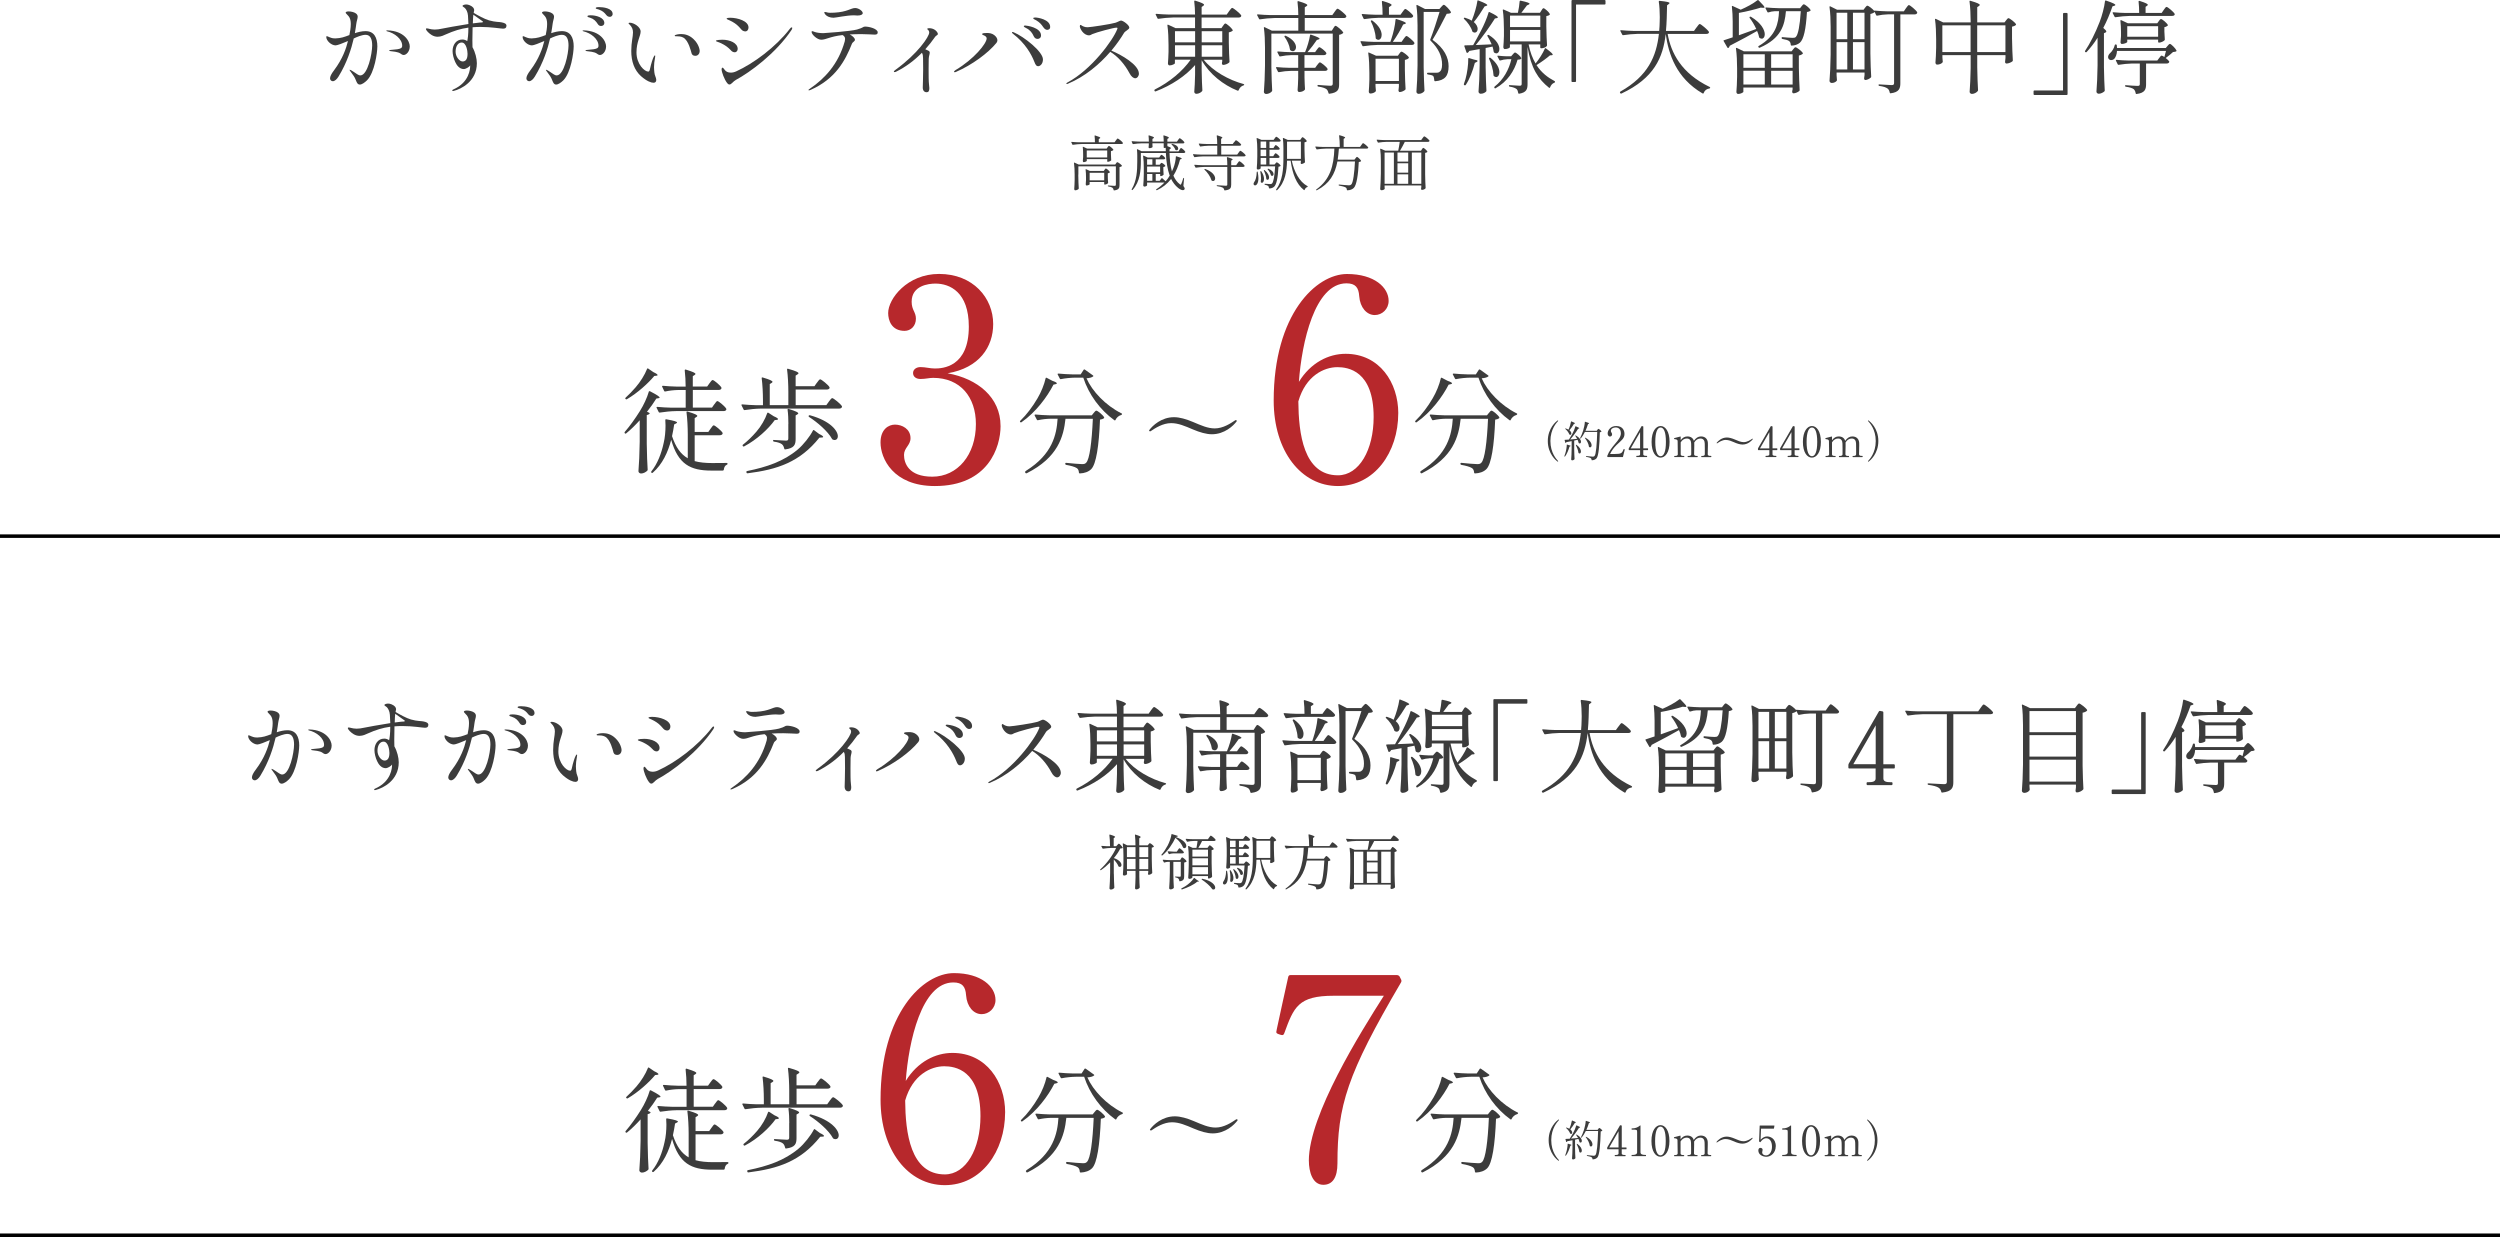 <?xml version="1.0" encoding="UTF-8"?>
<svg id="_レイヤー_2" data-name="レイヤー 2" xmlns="http://www.w3.org/2000/svg" viewBox="0 0 710.12 351.37">
  <defs>
    <style>
      .cls-1 {
        fill: #3c3c3c;
      }

      .cls-2 {
        fill: #b7282c;
      }

      .cls-3 {
        fill: none;
        stroke: #000;
        stroke-miterlimit: 10;
      }
    </style>
  </defs>
  <g id="_レイアウト" data-name="レイアウト">
    <g>
      <path class="cls-1" d="M107.18,13.26c0,1.67-.78,7.39-2.93,9.55-.6.6-1.44,1.21-2.04,1.21-.72,0-.92-.75-1.21-1.44-.23-.58-.6-1.18-1.38-2.19-.17-.2-.32-.4-.32-.52,0-.03.03-.06.09-.06.14,0,.55.26,1.12.63.69.43,1.27.98,1.84.98,2.1,0,3.37-6.21,3.37-8.51,0-1.81-.52-3.02-1.87-3.02-1.06,0-2.53.63-3.37,1.04-.66,2.91-1.93,6.9-4.31,10.79-.49.81-1.09,1.35-1.64,1.35-.4,0-.78-.34-.78-.81,0-.52.35-1.27,1.12-2.27,2.47-3.28,3.48-6.3,3.97-8.34-1.38.6-3.02,1.24-3.51,1.24-1.24,0-2.65-1.35-2.65-2.36,0-.17.03-.26.14-.26.14,0,.35.12.75.29.81.35,1.32.35,1.67.35,1.67-.06,2.56-.4,4-.95.17-.81.4-2.01.4-3.14,0-.83-.14-1.64-.6-2.19-.46-.58-.86-.83-.86-1.04,0-.23.4-.35.86-.35.69,0,1.64.23,2.1.6.35.29.46.58.46.92,0,.52-.29,1.15-.4,2.04-.06.43-.17,1.35-.4,2.62.86-.29,1.98-.58,3.02-.58,2.42,0,3.37,1.78,3.37,4.4ZM116.39,13.2c0,1.44-.98,2.42-1.73,2.42-.37,0-.69-.26-.98-.46-.63-.43-2.24-.58-2.73-.63-.23-.03-.4-.06-.4-.17,0-.09.12-.14.35-.17.29-.03,1.61-.14,1.96-.2.98-.17,1.38-.35,1.38-1.01,0-1.93-2.19-3.6-4.26-4.08-.23-.06-.26-.12-.26-.17s.09-.11.35-.11c4.77.17,6.33,3.08,6.33,4.6Z"/>
      <path class="cls-1" d="M143.85,7.36c0,.55-.35.78-.95.78s-3.45-.49-6.39-.49c-.81,0-1.55.03-2.27.09-.03,1.24-.06,2.59-.06,3.77,0,.72,0,1.38.03,1.9.81,1.44,1.24,3.28,1.24,4.54,0,5.21-4.54,7.36-6.5,7.85-.2.06-.26.06-.29.06-.11,0-.2-.06-.2-.14s.03-.2.32-.32c4.57-2.01,4.77-5.9,4.77-6.7v-.14c-.2.43-1.24,1.06-1.81,1.06-1.24,0-2.04-1.12-2.44-2.01-.46-1.01-.75-2.19-.75-3.11,0-1.67.95-3.28,2.79-3.28.49,0,.98.17,1.38.46.14-.69.32-1.78.32-3.83-2.16.29-4.11.89-6.5,1.96-.37.17-1.24.63-2.24.63-.52,0-1.09-.14-1.64-.46-.83-.49-1.67-1.35-1.67-1.75,0-.12.06-.17.2-.17.23,0,.49.06.78.14.4.09.86.2,1.5.2s1.32-.09,2.07-.26c.81-.17,4.52-.86,7.51-1.32-.03-.69-.06-1.5-.12-2.36-.06-1.04-.55-1.9-.92-2.21-.43-.35-.63-.4-.63-.55,0-.29.69-.43,1.06-.43.26,0,.63.06,1.01.23.92.4,1.24.92,1.24,1.38,0,.14-.09.52-.14.78,1.09.66,3.05,1.75,4.37,2.13,1.84.52,2.85.4,3.51.55.81.17,1.44.35,1.44,1.04ZM132.81,15.36c0-.89-.35-3.28-1.67-3.28-1.04,0-1.73,1.06-1.73,2.62,0,1.32,1.01,2.76,2.01,2.76.69,0,1.38-.46,1.38-2.1ZM137.18,6.21c0-.14-.23-.26-.43-.4-.35-.23-1.55-1.09-2.3-1.64-.06.46-.11,1.38-.14,2.47.78-.12,1.47-.2,1.93-.23.52-.03.95,0,.95-.2Z"/>
      <path class="cls-1" d="M162.95,13.26c0,1.67-.78,7.39-2.93,9.55-.6.6-1.44,1.21-2.04,1.21-.72,0-.92-.75-1.21-1.44-.23-.58-.6-1.18-1.38-2.19-.17-.2-.32-.4-.32-.52,0-.03.03-.06.09-.06.14,0,.55.26,1.12.63.69.43,1.27.98,1.84.98,2.1,0,3.37-6.21,3.37-8.51,0-1.81-.52-3.02-1.87-3.02-1.06,0-2.53.63-3.37,1.04-.66,2.91-1.93,6.9-4.31,10.79-.49.81-1.09,1.35-1.64,1.35-.4,0-.78-.34-.78-.81,0-.52.35-1.27,1.12-2.27,2.47-3.28,3.48-6.3,3.97-8.34-1.38.6-3.02,1.24-3.51,1.24-1.24,0-2.65-1.35-2.65-2.36,0-.17.03-.26.14-.26.14,0,.35.12.75.29.81.35,1.32.35,1.67.35,1.67-.06,2.56-.4,4-.95.17-.81.4-2.01.4-3.14,0-.83-.14-1.64-.6-2.19-.46-.58-.86-.83-.86-1.04,0-.23.4-.35.86-.35.69,0,1.64.23,2.1.6.35.29.46.58.46.92,0,.52-.29,1.15-.4,2.04-.06.43-.17,1.35-.4,2.62.86-.29,1.98-.58,3.02-.58,2.42,0,3.37,1.78,3.37,4.4ZM172.15,13.2c0,1.44-.98,2.42-1.73,2.42-.37,0-.69-.26-.98-.46-.63-.43-2.24-.58-2.73-.63-.23-.03-.4-.06-.4-.17,0-.09.12-.14.35-.17.29-.03,1.61-.14,1.96-.2.98-.17,1.38-.35,1.38-1.01,0-1.93-2.19-3.6-4.26-4.08-.23-.06-.26-.12-.26-.17s.09-.11.35-.11c4.77.17,6.33,3.08,6.33,4.6ZM166.86,4.63c0-.29.66-.29.92-.29,1.47,0,3.88.6,3.88,2.21,0,.52-.43.83-.92.83-.35,0-.69-.14-.92-.52-.55-.86-1.15-1.5-2.24-1.84-.37-.11-.72-.17-.72-.4ZM174.02,3.97c0,.58-.49.81-.75.81-.29,0-.69-.06-1.01-.46-.63-.81-1.09-1.21-2.16-1.61-.49-.17-.89-.17-.89-.4s.4-.29,1.01-.29c1.06,0,3.8.29,3.8,1.96Z"/>
      <path class="cls-1" d="M182.1,21.66c-1.93-1.75-2.79-4.2-2.79-7.19,0-2.53.49-4,.49-5.26,0-.86-.26-1.58-1.09-2.36-.14-.11-.17-.17-.17-.23,0-.12.2-.17.35-.17,1.15,0,3.08,1.21,3.08,2.5s-1.18,2.96-1.18,5.93c0,3.37,2.3,5.46,3.34,5.46.2,0,.37-.2.46-.6.4-1.87.86-3.14,1.04-3.48.14-.29.26-.52.4-.52.06,0,.09.09.09.17,0,.14-.03.32-.06.49-.2,1.04-.29,1.93-.29,2.67,0,.63.06.95.09,1.44.06.92.55,1.55.55,2.19,0,.52-.29.81-.78.81-.66,0-1.9-.43-3.51-1.84ZM196.4,14.99c-.09-.26-.81-3.57-2.36-4.34-.6-.32-1.35-.35-1.78-.35h-.35c-.14,0-.26-.06-.26-.17s.14-.17.29-.23c.06-.03.69-.23,1.55-.23.98,0,2.27.26,3.48,1.41,1.61,1.52,1.78,3.14,1.78,3.42,0,.63-.43,1.35-1.21,1.35-.89,0-1.04-.52-1.15-.86Z"/>
      <path class="cls-1" d="M207.7,14.38c-1.04-1.09-1.58-1.38-2.21-1.75-.95-.55-1.58-.69-1.9-.83-.14-.06-.23-.11-.23-.2,0-.26,1.32-.32,1.81-.32,2.13,0,4.37.92,4.37,2.62,0,.49-.32.95-.86.95-.37,0-.78-.23-.98-.46ZM206.55,23.59c-.83-1.04-1.58-3.16-1.58-3.88,0-.26.06-.49.29-.49.17,0,.29.29.72.78.29.32.78.63,1.58.63.46,0,.98-.09,1.58-.37,4.86-2.21,11.19-6.85,15.24-12.11.14-.2.32-.37.49-.37.14,0,.17.09.17.17,0,.17-.09.37-.2.55-4.46,6.67-11.82,12.05-15.79,14.18-.81.43-1.29,1.32-1.84,1.32-.23,0-.43-.11-.66-.4ZM210.63,8.43c-1.04-1.24-1.61-1.67-2.59-2.24-.58-.34-1.04-.49-1.32-.63-.17-.09-.32-.14-.32-.26,0-.23.69-.26.98-.26,2.16,0,5.23.92,5.23,2.76,0,.58-.32,1.12-.92,1.12-.4,0-.86-.23-1.06-.49Z"/>
      <path class="cls-1" d="M249.31,9.2c0,.49-.29.63-.89.63s-2.16-.14-3.74-.14c-1.09,0-2.24.03-3.31.09.81.43,1.47,1.04,1.47,1.52,0,.46-.63.58-.86,1.15-1.9,4.8-4.69,9.98-11.74,13.09-.2.09-.37.12-.43.12-.09,0-.17,0-.17-.09s.09-.17.4-.37c4.2-2.85,8.11-6.99,9.92-13.49.06-.26.09-.49.09-.69,0-.49-.34-.86-.72-1.06-3.6.4-4.66,1.32-6.07,1.32-1.15,0-2.73-1.5-2.73-2.21,0-.17.09-.23.17-.23.14,0,.52.17.78.26.49.17,1.5.32,2.36.32.2,0,7.77-.52,9.61-1.04,1.96-.55,1.61-.83,2.3-.83,1.12,0,3.57.6,3.57,1.67ZM234.5,4.2c-.26-.32-.37-.52-.37-.63,0-.14.09-.17.2-.17.23,0,.4.09.81.17.29.06.43.06.69.06.4,0,.81,0,1.15-.03,3.74-.2,4.69-1.32,5.92-1.32,1.01,0,2.16.86,2.16,1.44,0,.4-.52.69-1.47.69l-1.06-.06c-2.01,0-5.15.69-5.78.69-.98,0-1.84-.37-2.24-.83Z"/>
      <path class="cls-1" d="M266.4,9.64c0,.35-.55.46-.75.78-.89,1.29-1.84,2.47-2.82,3.57.29.12.6.26.86.4.29.14.4.32.4.58,0,.46-.26.95-.29,1.73,0,.17-.03,1.47-.03,2.91,0,1.7,0,3.65.12,4.43.06.4.09.72.09.98,0,.81-.23,1.18-.75,1.18-.63,0-1.12-.4-1.12-1.35,0-.12.11-3.16.11-5.18l-.03-3.16c0-.55-.06-1.12-.32-1.52-2.21,2.24-4.63,4.03-7.28,5.35-.17.09-.32.14-.46.14-.09,0-.23-.03-.23-.12,0-.14.12-.29.49-.55,6.33-4.6,9.55-9.43,9.55-10.56,0-.32-.12-.58-.35-.78-.14-.09-.2-.14-.2-.23,0-.17.17-.23.49-.23.63,0,1.09.14,1.5.37.43.23,1.01.83,1.01,1.27Z"/>
      <path class="cls-1" d="M271,20.39c0-.12.06-.26.43-.49,5.23-3.11,8.83-7.54,8.83-9,0-.35-.29-.6-.63-.78-.35-.17-.66-.23-.66-.43,0-.32.89-.32,1.41-.32.6,0,1.38.09,2.01.58.6.46.92.98.92,1.5,0,.23-.09.49-.26.72-2.39,2.93-6.99,6.3-11.45,8.23-.14.06-.29.12-.4.12-.09,0-.2-.03-.2-.12ZM293.81,17.57c-.86-2.21-2.62-5.32-6.1-8-.14-.11-.26-.23-.26-.35,0-.09.06-.14.17-.14.09,0,.2.03.32.09,2.93,1.24,8.31,5.49,8.31,7.71,0,1.21-.75,1.93-1.38,1.93-.46,0-.72-.35-1.06-1.24ZM293.63,10.3c-.43-.95-.98-1.73-2.1-2.3-.37-.2-.72-.35-.72-.55,0-.14.17-.2.4-.2.43,0,4.49.55,4.49,2.82,0,.69-.52.98-.98.98-.43,0-.83-.2-1.09-.75ZM296.39,7.79c-.6-.89-1.01-1.38-2.04-2.01-.43-.26-.86-.37-.86-.58,0-.17.23-.23.58-.23.69,0,4.23.55,4.23,2.68,0,.69-.55.83-.86.83-.35,0-.75-.26-1.04-.69Z"/>
      <path class="cls-1" d="M323.51,20.91c0,.69-.49,1.32-1.04,1.32-.52,0-1.15-.49-1.61-1.38-1.44-2.7-3.39-4.86-5.49-6.13-3.08,3.57-7.19,7.05-12.08,9.09-.14.06-.17.06-.23.06-.12,0-.17-.06-.17-.14s.09-.17.29-.29c6.85-3.62,13-12.05,14.18-15.19.03-.09.06-.17.06-.23,0-.14-.14-.17-.29-.17-.78,0-5.69,1.32-6.87,1.84-.32.14-.52.35-.92.35-1.58,0-2.62-1.93-2.62-2.59,0-.26.09-.37.2-.37.2,0,.37.29.98.49.32.12.6.17,1.06.17.75,0,6.64-.89,7.85-1.27.66-.2,1.32-.63,1.61-.63.6,0,2.36,1.29,2.36,2.01,0,.52-1.18.95-1.5,1.5-.95,1.58-2.16,3.31-3.6,5.03,2.85,1.18,7.82,4.03,7.82,6.53Z"/>
      <path class="cls-1" d="M346.92,8.02l.46-.66c.26-.35.46-.69.69-.69.32,0,1.78,1.27,2.07,1.84.06.09.03.17-.06.26-.2.17-.58.35-1.04.43v2.88c.06,2.79.09,3.77.2,5.41,0,.11-.03.2-.12.29-.35.32-1.12.66-1.67.66-.23,0-.35-.2-.37-.43,0-.12.03-.17.03-.29.03-.06.03-.14.06-.26v-.49h-5.26c2.53,3.19,7.13,5.78,11.33,6.9.11.03.2.11.17.2-.03.12-.09.17-.23.2-.6.17-1.09.69-1.35,1.35-.03.14-.14.2-.29.14-4.08-1.64-7.97-4.69-10.21-8.66v2.96c.06,2.85.09,3.85.2,5.58,0,.12-.03.17-.09.26-.29.37-.98.75-1.61.75-.37,0-.6-.29-.6-.58.12-1.61.17-2.42.23-4.86v-2.73c-2.76,3.16-6.7,5.75-11.19,7.48-.14.06-.26,0-.32-.12l-.03-.09c-.06-.14-.03-.23.09-.32,4.2-2.1,7.91-5.21,10.21-8.49h-4.49v1.04c0,.17-.81.6-1.52.6-.29,0-.46-.29-.46-.58.09-1.09.11-1.64.17-3.28v-1.93c0-1.81-.09-4-.32-5.58-.03-.17.09-.26.26-.17l2.04.95h5.55v-3.02h-6.27c-1.44.03-2.76.17-4.11.37-.14.03-.23,0-.29-.14l-.49-1.01c-.09-.14,0-.26.17-.26,1.18.11,2.33.17,3.51.2h7.48c0-1.18-.09-2.65-.23-3.74,0-.17.09-.26.29-.2,1.96.6,2.5.92,2.5,1.18,0,.09-.09.2-.23.29l-.46.32v2.16h7.13l.66-.95c.37-.46.66-.95.89-.95.32,0,2.24,1.55,2.56,2.13.03.12.03.17-.03.29-.09.2-.37.32-.69.32h-10.53v3.02h5.58ZM339.47,8.86h-5.72v3.16h5.72v-3.16ZM333.75,12.86v3.25h5.72v-3.25h-5.72ZM347.18,8.86h-5.84v3.16h5.84v-3.16ZM341.34,16.11h5.84v-3.25h-5.84v3.25Z"/>
      <path class="cls-1" d="M378.3,8.71l.43-.69c.23-.34.4-.69.63-.69.32,0,1.84,1.27,2.16,1.84.06.11.03.2-.09.29-.23.17-.6.37-1.06.43v14.04c0,1.44-.29,2.39-2.76,2.7-.14.03-.23-.06-.26-.2-.12-.49-.29-.89-.6-1.12-.43-.29-1.12-.55-2.3-.72-.14-.03-.23-.09-.23-.23v-.03c0-.14.09-.23.23-.2.75.06,2.91.23,3.45.23s.66-.23.66-.66v-14.15h-17.43v9.52c.06,3.37.12,4.54.23,6.62,0,.09-.03.17-.09.26-.29.37-.95.75-1.64.75-.32,0-.63-.29-.63-.58.17-2.47.26-3.74.32-7.48v-5.15c0-1.81-.09-4-.32-5.58-.03-.17.09-.26.26-.17l2.04.98h7.48v-3.6h-6.76c-1.44.03-2.76.17-4.11.37-.14.03-.23,0-.29-.14l-.52-1.01c-.09-.14,0-.26.17-.26,1.18.12,2.33.17,3.51.2h8c0-1.18-.09-2.65-.23-3.74,0-.17.09-.26.29-.2,1.96.58,2.5.89,2.5,1.12,0,.11-.09.2-.23.29l-.49.32v2.21h7.82l.63-.89c.35-.46.63-.92.86-.92.32,0,2.16,1.47,2.47,2.04.03.12.03.17,0,.29-.12.2-.35.32-.66.32h-11.13v3.6h7.68ZM374.13,18.49c.32-.37.55-.78.78-.78.32,0,1.9,1.27,2.16,1.81.03.12.03.17,0,.29-.12.2-.37.32-.69.32h-5.84v1.81c.06,1.73.06,2.36.14,3.34,0,.09-.03.17-.09.26-.23.26-.78.6-1.58.6-.26,0-.43-.29-.43-.58.09-1.12.12-1.7.17-3.42v-2.01h-1.98c-1.21.03-2.33.14-3.48.37-.14.03-.23,0-.29-.14l-.52-1.04c-.09-.14,0-.26.17-.26,1.18.12,2.33.17,3.51.2h2.59v-3.6h-1.9c-1.09.03-2.13.14-3.19.37-.14.03-.23,0-.29-.14l-.52-1.01c-.09-.14,0-.26.17-.26,1.18.11,2.33.17,3.51.2h4.17c.63-1.47,1.21-3.42,1.41-4.8.03-.17.11-.23.29-.17,1.87.63,2.42.95,2.42,1.15,0,.09-.12.14-.26.2l-.52.17c-.69,1.04-1.7,2.36-2.65,3.45h2.16l.49-.69c.29-.34.49-.72.72-.72.32,0,1.73,1.12,1.98,1.64.03.12.03.17-.03.29-.12.2-.35.32-.66.32h-5.52v3.6h3.05l.55-.78ZM364.9,10.18h.03c.09-.06.2-.06.32,0,2.13.98,2.88,2.3,2.88,3.22,0,.66-.4,1.15-.92,1.15-.2,0-.43-.09-.63-.23-.12-.09-.14-.17-.17-.29-.14-1.18-.83-2.62-1.52-3.54-.09-.14-.06-.26.03-.32Z"/>
      <path class="cls-1" d="M398.12,11.88l.58-.83c.32-.4.58-.83.81-.83.32,0,1.96,1.38,2.24,1.93.03.12.03.17-.03.29-.12.2-.35.32-.69.32h-9.66c-1.44.03-2.76.17-4.11.37-.14.03-.23,0-.29-.14l-.49-1.04c-.09-.14,0-.26.17-.26,1.18.11,2.33.17,3.51.2h4.77l.26-.75c.58-1.7,1.09-3.94,1.21-5.55.03-.17.14-.23.29-.17,2.04.63,2.65.95,2.65,1.18,0,.09-.12.14-.26.2l-.52.17c-.69,1.44-1.81,3.34-2.93,4.92h2.5ZM398.4,3.37c.32-.4.55-.83.78-.83.32,0,1.93,1.35,2.21,1.9.03.12.03.17-.03.29-.12.2-.37.32-.69.32h-8.95c-1.44.03-2.76.17-4.11.37-.14.03-.23,0-.29-.14l-.49-1.04c-.09-.14,0-.26.17-.26,1.18.11,2.33.17,3.51.2h2.21c0-1.18-.06-2.62-.2-3.68,0-.17.09-.26.29-.2,1.9.58,2.47.86,2.47,1.12,0,.12-.12.2-.26.29l-.49.32v2.16h3.28l.58-.81ZM390.72,24.56c.06.6.06.86.09,1.12.03.11.03.2-.06.29-.23.29-.86.6-1.52.6-.26,0-.43-.29-.43-.58.09-1.09.11-1.67.17-3.34v-1.96c0-1.81-.09-4-.32-5.58-.03-.17.06-.26.23-.17l1.98.89h6.21l.4-.58c.23-.29.4-.58.63-.58.32,0,1.78,1.06,2.07,1.61.06.09.03.17-.06.26-.2.2-.6.4-1.06.49v2.85c.06,2.76.09,3.74.2,5.35,0,.12-.03.2-.12.29-.32.29-1.06.63-1.55.63-.2,0-.32-.2-.35-.43,0-.12,0-.17.03-.29.03-.23.03-.43.09-.83v-.78h-6.64v.72ZM389.49,5.81c.11-.06.23-.06.32.03,1.96,1.47,2.65,2.99,2.65,4.06,0,.86-.43,1.41-.95,1.41-.2,0-.4-.09-.63-.26-.09-.09-.12-.17-.12-.29-.06-1.52-.69-3.39-1.35-4.66-.09-.12-.03-.23.09-.29ZM390.72,23.01h6.64v-6.33h-6.64v6.33ZM404.39,3.39v15.7c.06,3.37.12,4.54.23,6.59,0,.11-.03.2-.11.29-.26.32-.81.69-1.58.69-.29,0-.6-.29-.6-.58.17-2.47.26-3.74.32-7.48V7.19c0-1.81-.09-4-.32-5.55-.03-.2.09-.29.26-.2l2.19,1.12h4.08l.52-.6c.29-.29.52-.6.75-.6.32,0,1.73,1.44,1.98,2.04.06.11.03.2-.06.29-.23.17-.58.2-1.12.23-.98,1.93-2.82,5.52-4.03,7.39,3.39,2.44,4.57,5.09,4.57,7.51,0,2.68-1.01,4.03-3.83,4.26-.14,0-.23-.09-.23-.23-.03-.55-.14-1.04-.32-1.27-.26-.2-.83-.35-1.52-.43-.14-.03-.23-.12-.23-.26s.09-.23.23-.23h2.44c.32,0,.49-.03.75-.14.58-.35.86-.98.86-2.19,0-2.21-.92-4.49-3.28-6.79-.09-.12-.12-.2-.09-.29.78-1.93,1.93-5.46,2.65-7.85h-4.52Z"/>
      <path class="cls-1" d="M418.1,5.72c.69-1.67,1.32-3.85,1.55-5.44.03-.17.12-.23.29-.14,1.96.75,2.53,1.12,2.53,1.32,0,.09-.12.14-.26.2l-.52.17c-.92,1.52-2.01,3.19-3.05,4.43.78.66,1.09,1.41,1.09,1.96,0,.6-.35,1.04-.81,1.04-.17,0-.37-.06-.55-.17-.12-.06-.14-.14-.17-.23-.35-1.18-1.35-2.59-2.33-3.48-.11-.12-.11-.23-.03-.29.09-.09.2-.09.37-.03.75.23,1.35.49,1.81.81l.06-.14ZM417.33,16.51l1.32.4c.75.12,1.06.26,1.06.4,0,.12-.12.23-.32.32l-.46.23c-.6,2.27-1.5,4.66-2.59,6.27-.09.12-.2.14-.32.09l-.09-.03c-.14-.09-.14-.17-.12-.32.17-.43.32-.92.46-1.41.49-1.73.81-4.14.78-5.78,0-.14.12-.23.26-.17ZM423.71,12.6c-.37-.86-.81-1.7-1.21-2.36-.06-.14-.03-.23.06-.29.12-.06.23-.06.35,0,2.24,1.38,2.99,2.93,2.99,3.97,0,.75-.37,1.24-.86,1.24-.2,0-.4-.09-.63-.23-.09-.09-.11-.17-.14-.29-.06-.43-.17-.92-.32-1.41-.6.12-1.24.26-1.96.4v5.52c.06,3.37.12,4.54.23,6.59,0,.11-.03.2-.12.29-.29.29-.83.6-1.55.6-.26,0-.58-.29-.58-.58.17-2.47.26-3.74.32-7.48v-4.63c-.89.17-1.87.35-2.93.52-.14.29-.32.43-.52.55-.12.06-.23-.03-.29-.14l-.6-1.73c-.06-.14.03-.26.2-.26.58,0,1.35-.03,2.3-.06.69-1.24,1.47-2.65,2.21-4.08.83-1.58,1.73-3.62,2.16-5.18.03-.14.14-.2.32-.12,1.78.86,2.33,1.27,2.33,1.5,0,.09-.12.14-.29.2l-.55.11c-1.32,2.1-3.42,5.12-5.44,7.54,1.35-.06,2.91-.12,4.52-.2ZM423.08,16.39c.11-.03.23-.03.32.06,1.87,1.5,2.5,2.99,2.5,4.06,0,.83-.4,1.38-.92,1.38-.2,0-.4-.09-.63-.26-.09-.09-.12-.17-.12-.29-.06-1.47-.66-3.37-1.27-4.66-.06-.11,0-.23.12-.29ZM428.11,16.83c-.66.03-1.29.14-1.93.35-.14.03-.23.03-.29-.12l-.52-.98c-.09-.17-.03-.29.17-.26.81.09,1.61.14,2.42.17h1.27l.46-.52c.26-.26.43-.55.66-.55.32,0,1.52,1.01,1.75,1.52.06.12.03.2-.06.29-.2.17-.49.2-.98.23-.92,3.19-2.85,6.21-6.24,8.11-.14.09-.26.03-.32-.09l-.03-.06c-.06-.11-.06-.23.06-.32,2.5-1.93,4.08-4.8,4.77-7.79h-1.21ZM437.43,3.62l.4-.63c.23-.32.37-.66.6-.66.32,0,1.55,1.09,1.78,1.61.06.11.03.2-.06.29-.17.14-.43.26-.92.35v2.88c.06,2.76.09,3.74.2,5.38,0,.11-.03.2-.11.29-.26.29-.83.58-1.52.58h-.06c-.14,0-.23-.09-.23-.23v-.86h-3.31c.43,2.19,1.12,3.97,1.98,5.41,1.01-1.24,2.07-2.91,2.62-4.2.06-.17.17-.2.32-.09,1.47,1.09,1.93,1.55,1.93,1.78,0,.12-.11.14-.29.17l-.49.03c-.86.75-2.39,1.9-3.83,2.76,1.41,2.19,3.22,3.54,5.12,4.54.12.06.17.14.14.26-.03.14-.09.17-.2.23-.55.17-.95.66-1.21,1.32-.06.14-.17.2-.29.09-3.05-2.42-5.12-5.52-6.1-11.62v10.56c0,1.41-.26,2.42-2.39,2.76-.14.03-.23-.06-.26-.2-.06-.46-.2-.86-.46-1.12-.37-.29-.98-.55-1.96-.69-.14-.03-.23-.09-.23-.23s.09-.23.23-.2c.66.03,2.39.17,2.82.17.46,0,.58-.14.58-.55v-11.19h-3.34v.78c0,.17-.58.55-1.47.55-.23,0-.4-.29-.4-.58.09-1.04.11-1.58.17-3.16v-1.87c0-1.75-.09-3.91-.32-5.44-.03-.17.09-.23.26-.17l2.07.92h1.96c.23-1.01.43-2.3.49-3.25.03-.17.11-.23.29-.2,1.96.43,2.53.66,2.53.89,0,.09-.12.14-.26.23l-.49.23c-.43.6-1.06,1.41-1.58,2.1h5.26ZM437.52,4.43h-8.6v3.25h8.6v-3.25ZM428.92,11.76h8.6v-3.25h-8.6v3.25Z"/>
      <path class="cls-1" d="M447.44,23.3h-.83c-.14,0-.23-.09-.23-.23V.23c0-.14.09-.23.23-.23h9.2c.14,0,.23.09.23.23v.83c0,.14-.09.23-.23.23h-8.14v21.77c0,.14-.09.23-.23.23Z"/>
      <path class="cls-1" d="M481.89,7.82c.37-.49.69-1.01.92-1.01.32,0,2.27,1.64,2.59,2.21.03.12.03.17,0,.29-.12.2-.35.32-.69.32h-11.02c.98,5.41,3.85,11.16,11.94,15.07.12.06.17.17.14.26-.03.12-.09.14-.23.17-.75.14-1.32.49-1.61,1.29-.06.17-.17.2-.32.12-7.51-4.4-9.66-11.19-10.47-16.88-.75,6.64-3.28,12.57-12.57,16.91-.14.06-.26.03-.32-.09l-.09-.14c-.06-.12-.03-.23.09-.32,7.91-4.46,10.24-10.04,10.96-16.4h-6.01c-1.44.03-2.76.17-4.11.37-.14.03-.23-.03-.29-.14l-.52-1.01c-.09-.14-.03-.26.17-.26,1.15.11,2.3.17,3.48.2h7.36c.09-.86.12-1.73.14-2.59.03-.43.03-.86.03-1.32,0-1.52-.09-3.19-.29-4.4,0-.17.09-.26.26-.23,2.19.23,2.79.4,2.79.63,0,.11-.09.2-.23.29l-.46.35c-.06,2.47-.09,4.92-.32,7.28h7.97l.69-.98Z"/>
      <path class="cls-1" d="M493.94,10.01c1.5-.52,3.16-1.15,4.92-1.78-.52-1.15-1.21-2.27-1.87-3.14-.09-.14-.06-.26.03-.32.11-.06.23-.06.35,0,2.93,1.78,3.91,3.74,3.91,4.98,0,.75-.37,1.24-.86,1.24-.2,0-.4-.09-.63-.23-.09-.09-.12-.17-.14-.29-.09-.52-.29-1.09-.55-1.67-1.93,1.09-4.49,2.53-7.77,4.2-.06.26-.2.46-.35.6-.11.09-.26.03-.32-.09l-1.04-1.81c-.09-.14-.06-.26.11-.29.6-.2,1.47-.46,2.44-.81v-4.46c0-1.38-.09-3.02-.23-4.26-.03-.17.06-.26.23-.17l2.27,1.04c1.61-.69,3.57-1.73,4.75-2.68.11-.09.23-.09.34.03,1.21,1.21,1.67,1.75,1.67,1.98,0,.14-.14.17-.4.14l-.66-.06c-1.55.49-4,1.12-6.21,1.5v6.33ZM495.21,26.06c0,.2-.78.63-1.5.63-.29,0-.49-.29-.49-.58.12-1.41.14-2.13.2-4.29v-2.44c0-1.81-.09-4-.32-5.58-.03-.17.09-.26.26-.17l1.98.95h13.55l.46-.58c.26-.29.43-.58.66-.58.32,0,1.78,1.09,2.07,1.64.06.09.03.17-.06.26-.23.2-.6.37-1.06.46v3.37c.06,3.28.12,4.43.23,6.41,0,.12-.03.2-.12.29-.35.32-1.09.66-1.64.66-.2,0-.35-.2-.37-.43,0-.12.03-.17.03-.29.03-.09.06-.2.09-.37v-.55h-13.98v1.18ZM501.28,15.42h-6.07v3.83h6.07v-3.83ZM495.21,20.1v3.91h6.07v-3.91h-6.07ZM507.29,3.19c-.35,3.97-1.35,7.71-7.42,10.35-.11.06-.23.06-.32-.06l-.06-.06c-.09-.12-.09-.26.06-.35,4.95-2.88,5.61-6.39,5.78-9.89h-1.21c-.63.03-1.21.14-1.81.35-.14.03-.23,0-.29-.14l-.52-1.01c-.09-.14,0-.26.17-.26,1.18.11,2.33.17,3.51.2h6.13l.43-.55c.23-.26.4-.55.63-.55.32,0,1.64,1.06,1.9,1.58.06.12.03.2-.06.29-.2.14-.52.26-.95.32-.29,4.92-.92,7.77-2.01,8.72-.6.52-1.47.81-2.36.83-.14,0-.23-.09-.23-.23-.03-.43-.14-.81-.46-1.06-.29-.26-1.06-.46-1.9-.6-.14-.03-.23-.11-.23-.26v-.06c0-.14.12-.23.26-.2.95.09,2.36.2,2.88.2.46,0,.72-.06.89-.26.63-.58,1.15-3.16,1.41-7.31h-4.23ZM509.19,15.42h-6.1v3.83h6.1v-3.83ZM503.09,24.02h6.1v-3.91h-6.1v3.91Z"/>
      <path class="cls-1" d="M544.56,3.48c.03.12.03.17-.03.29-.11.2-.37.32-.66.32h-4.08v19.53c0,1.47-.32,2.59-2.76,2.88-.14.03-.23-.06-.26-.2-.09-.49-.26-.89-.6-1.15-.43-.32-1.12-.58-2.36-.75-.14-.03-.23-.12-.23-.26,0-.12.09-.2.23-.17.75.03,2.99.2,3.51.2.55,0,.69-.17.69-.63V4.08h-1.78c-1.04.03-2.01.14-3.02.37-.14,0-.23,0-.29-.14l-.43-.92c-.17.23-.66.46-1.21.58v11.19c.06,3.37.11,4.54.23,6.59,0,.11-.03.2-.12.29-.35.32-1.04.69-1.55.69-.2,0-.32-.2-.34-.43,0-.12,0-.17.03-.29.03-.17.03-.35.09-.69v-.72h-7.94v.78c.06.66.06.95.09,1.24.03.12.03.17-.03.29-.2.32-.75.66-1.44.66-.32,0-.63-.29-.63-.58.17-2.47.26-3.74.32-7.48v-7.94c0-1.81-.09-4-.32-5.55-.03-.2.09-.29.26-.2l1.9.95h7.51l.43-.58c.26-.29.43-.58.66-.58.29,0,1.47.89,1.9,1.44,0-.03.12-.03.29-.03,1.18.11,2.33.17,3.51.2h4.66l.6-.89c.35-.43.6-.89.83-.89.32,0,2.07,1.47,2.36,2.04ZM524.72,11.13V3.62h-3.05v7.51h3.05ZM524.72,19.73v-7.77h-3.05v7.77h3.05ZM529.61,11.13V3.62h-3.28v7.51h3.28ZM529.61,19.73v-7.77h-3.28v7.77h3.28Z"/>
      <path class="cls-1" d="M569.38,6.36l.46-.6c.26-.29.43-.6.66-.6.32,0,1.84,1.15,2.13,1.7.06.09.03.17-.06.26-.2.2-.58.37-1.06.46v3.31c.06,3.19.12,4.31.23,6.24,0,.11-.03.2-.11.29-.35.29-1.12.63-1.67.63-.26,0-.4-.2-.43-.43,0-.11,0-.17.03-.29.03-.23.03-.43.09-.86v-.81h-8.02v3.42c.06,3.34.12,4.49.23,6.53,0,.12-.03.17-.09.26-.29.4-1.01.81-1.64.81-.37,0-.66-.29-.66-.58.14-2.24.23-3.37.29-6.76v-3.68h-8.02v.69c.06.58.06.83.09,1.09.03.11.03.17-.06.29-.23.32-.86.63-1.55.63-.26,0-.46-.29-.46-.58.12-1.41.14-2.1.2-4.23v-2.42c0-1.81-.09-4-.32-5.58-.03-.17.09-.26.26-.17l2.04.98h7.82v-.32c0-1.84-.11-4.03-.32-5.61-.03-.17.06-.26.26-.2,2.07.6,2.65.92,2.65,1.18,0,.09-.09.2-.23.29l-.49.32v4.34h7.77ZM551.72,14.78h8.02v-7.59h-8.02v7.59ZM561.62,14.78h8.02v-7.59h-8.02v7.59Z"/>
      <path class="cls-1" d="M586.23,3.68h.83c.14,0,.23.09.23.23v22.84c0,.14-.09.23-.23.23h-9.2c-.14,0-.23-.09-.23-.23v-.83c0-.14.09-.23.23-.23h8.14V3.91c0-.14.09-.23.23-.23Z"/>
      <path class="cls-1" d="M598.31,8.94c0,.14-.11.23-.29.32l-.4.17v9.66c.06,3.37.12,4.54.23,6.59,0,.11-.03.2-.12.29-.32.29-.98.66-1.58.66-.35,0-.66-.29-.66-.58.17-2.47.26-3.74.32-7.48v-7.85c-.95,1.55-2.04,2.9-3.11,4.06-.09.09-.2.12-.32.03l-.06-.03c-.12-.09-.12-.2-.06-.32,1.44-2.16,2.9-5.03,4.14-8.23.66-1.67,1.35-4.29,1.52-5.9.03-.17.12-.23.29-.17,2.07.69,2.65,1.04,2.65,1.24,0,.12-.09.17-.26.23l-.55.17c-.75,2.16-1.61,4.23-2.62,6.13.6.52.86.81.86,1.01ZM618.13,14.61c-.2.09-.46.12-.89.17-.52.49-1.44,1.27-2.07,1.7.43.35.83.72.98.95.03.11.03.17-.03.29-.12.2-.35.32-.66.32h-5.87v5.87c0,1.47-.32,2.5-2.7,2.79-.14.03-.23-.06-.26-.2-.06-.49-.26-.89-.52-1.15-.4-.32-1.12-.55-2.27-.72-.14-.03-.23-.09-.23-.23s.09-.23.23-.2c.72.06,2.85.2,3.34.2s.63-.14.63-.55v-5.81h-2.16c-1.32.03-2.56.17-3.83.37-.14.03-.23,0-.29-.14l-.49-1.01c-.09-.14,0-.26.17-.26,1.18.12,2.33.17,3.51.2h8.05l.52-.69c.29-.35.49-.72.72-.72.12,0,.43.17.78.4.14-.46.32-1.15.46-1.73h-13.92c-.06,1.01-.35,1.75-.75,2.21-.2.23-.58.4-.92.4-.29,0-.58-.14-.75-.43-.09-.14-.11-.32-.11-.46,0-.4.26-.81.6-1.12.49-.4,1.12-1.41,1.29-2.24.03-.12.12-.2.26-.2h.09c.14.03.2.09.23.23.03.29.06.52.06.78h13.86l.49-.58c.26-.29.46-.58.69-.58.32,0,1.58,1.27,1.84,1.84.06.12.03.2-.09.29ZM600.64,4.75l-.52-1.01c-.09-.14,0-.26.17-.26,1.18.12,2.33.17,3.51.2h3.83c0-1.01-.06-2.27-.17-3.22,0-.17.09-.26.29-.2,1.81.58,2.33.86,2.33,1.12,0,.09-.09.17-.2.26l-.43.29v1.75h4.57l.58-.86c.32-.43.58-.86.81-.86.32,0,2.01,1.41,2.3,1.98.03.11.03.17-.03.29-.12.2-.35.29-.66.29h-11.97c-1.44.03-2.76.17-4.11.37-.14.03-.23,0-.29-.14ZM615.68,7.31c-.17.17-.52.35-.89.4v1.27c.06,1.18.06,1.61.12,2.21,0,.12,0,.17-.09.26-.29.32-1.06.66-1.58.66-.14,0-.23-.09-.23-.23v-.63h-8.77v.69c0,.14-.81.55-1.52.55-.23,0-.35-.2-.4-.43,0-.11,0-.17.03-.29.06-.46.06-.75.12-1.52v-1.15c0-1.01-.06-2.24-.17-3.19,0-.17.09-.26.26-.17l1.84.86h8.37l.43-.6c.23-.29.4-.6.63-.6.32,0,1.67,1.12,1.93,1.67.06.09.03.17-.06.26ZM613.01,10.44v-2.99h-8.77v2.99h8.77Z"/>
    </g>
    <g>
      <path class="cls-1" d="M316.58,40.42l.39-.53c.2-.27.38-.55.51-.55.19,0,1.3.89,1.47,1.23.03.07.03.1,0,.17-.07.12-.22.17-.41.17h-11.33c-.85.02-1.64.1-2.44.22-.09.02-.14,0-.17-.08l-.29-.6c-.05-.09,0-.15.1-.15.7.07,1.38.1,2.08.12h4.52c0-.58-.03-1.28-.1-1.82,0-.1.05-.15.17-.12,1.12.34,1.45.53,1.45.66,0,.07-.05.12-.14.17l-.29.19v.92h4.48ZM306.28,49.6c.03,1.99.07,2.69.14,3.9,0,.07-.02.12-.05.17-.19.19-.58.39-.95.39-.17,0-.29-.17-.29-.34.07-.87.08-1.31.12-2.62v-1.5c0-1.07-.05-2.37-.19-3.31-.02-.1.03-.15.14-.1l1.21.55h10.36l.24-.34c.14-.17.22-.34.36-.34.19,0,1.12.66,1.31.99.03.05.02.1-.03.15-.14.1-.38.22-.65.26v5.1c0,.82-.17,1.36-1.53,1.53-.08.02-.14-.03-.15-.12-.05-.27-.14-.49-.32-.63-.22-.15-.58-.31-1.19-.39-.09-.02-.14-.05-.14-.14s.05-.14.14-.12c.39.02,1.5.1,1.77.1.29,0,.38-.1.38-.36v-5.18h-10.65v2.35ZM314.33,42.22l.27-.38c.15-.19.27-.39.41-.39.19,0,1.06.72,1.23,1.04.03.07.02.12-.03.17-.14.12-.38.22-.65.27v.9c.03.85.03,1.16.07,1.6.02.07,0,.12-.03.17-.19.17-.63.36-.92.36h-.03c-.08,0-.14-.05-.14-.14v-.61h-5.81v.49c0,.1-.46.36-.89.36-.15,0-.24-.17-.24-.34.05-.36.05-.55.09-1.11v-.73c0-.68-.03-1.47-.1-2.08-.02-.1.03-.15.14-.1l1.09.51h5.56ZM313.51,48.58l.24-.36c.14-.17.24-.36.38-.36.19,0,.97.66,1.12.99.03.05.02.1-.03.15-.1.1-.31.19-.55.22v.95c.03.9.03,1.23.09,1.72,0,.07,0,.1-.05.15-.15.19-.58.39-.89.39h-.03c-.08,0-.14-.05-.14-.14v-.6h-4.14v.66c0,.09-.46.34-.87.34-.15,0-.24-.17-.24-.34.05-.39.05-.6.08-1.19v-.78c0-.72-.03-1.57-.12-2.22-.02-.1.03-.15.14-.1l1.07.49h3.94ZM308.69,44.73h5.81v-1.99h-5.81v1.99ZM309.51,51.22h4.14v-2.13h-4.14v2.13Z"/>
      <path class="cls-1" d="M335.05,42.5c.17-.22.29-.46.43-.46.19,0,1.04.73,1.19,1.06.02.07.02.1-.02.17-.07.12-.19.19-.38.19h-4.07c.05,1.86.26,3.66.68,5.22.14-.27.27-.56.39-.87.41-.99.7-2.37.73-3.31,0-.1.07-.14.17-.1,1.14.34,1.5.51,1.5.65,0,.05-.07.1-.17.14l-.31.12c-.46,1.81-1.09,3.32-1.89,4.58.43.99,1.02,1.82,1.79,2.42.1.1.17.15.24.15.09,0,.15-.07.22-.24.15-.34.38-.99.55-1.58.02-.09.07-.12.14-.1.07.02.09.07.09.15l-.19,2.13c.27.39.38.61.38.78,0,.07-.03.14-.07.2-.1.15-.26.22-.46.22-.41,0-.94-.31-1.36-.65-.83-.68-1.47-1.53-1.98-2.54-1.09,1.41-2.44,2.45-4.01,3.19-.09.03-.14,0-.19-.05l-.02-.02c-.05-.07-.05-.15.02-.2.83-.53,1.6-1.16,2.32-1.91h-4.94v.8c0,.08-.31.36-.78.36-.15,0-.31-.17-.31-.34.09-1.07.12-1.62.15-3.24v-1.79c0-1.07-.05-2.37-.19-3.31-.02-.1.03-.15.14-.1l1.18.53h3.24l.26-.39c.15-.19.26-.39.39-.39.19,0,.92.61,1.06.92.02.07.02.1-.02.17-.07.12-.2.19-.39.19h-2.28v1.55h1.11l.22-.27c.12-.14.2-.27.34-.27.19,0,.92.51,1.06.8.03.05.02.1-.03.15-.1.1-.29.2-.53.24v.75c.03.7.03.97.07,1.33,0,.07,0,.1-.05.15-.15.17-.53.34-.8.34-.07,0-.12-.05-.12-.14v-.46h-1.26v1.93h1.12l.53-.7c.05-.09.12-.09.19-.03.2.17.65.55.97.87.43-.48.82-1.02,1.16-1.6-.66-1.81-.99-4.01-1.09-6.43h-7.11v2.39c0,2.35-.17,5.71-2.35,8.1-.07.07-.15.05-.2,0l-.02-.02c-.05-.05-.07-.12-.02-.19,1.43-2.4,1.57-5.28,1.57-7.87v-1.74c0-.51-.03-1.14-.09-1.64,0-.1.07-.15.15-.1l1.16.56h6.89c-.02-.32-.02-.65-.03-.97-.1.03-.24.05-.38.05h-.05c-.09,0-.14-.05-.14-.14v-1.19h-3.2v.38c.03.29.02.43.03.55.02.07.02.12-.02.17-.14.15-.51.29-.89.29-.14,0-.2-.12-.22-.26,0-.07,0-.1.02-.17.02-.14.02-.26.05-.49v-.46h-1.99c-.85.02-1.64.1-2.44.22-.08.02-.14,0-.17-.08l-.27-.6c-.03-.09.02-.15.12-.15.68.07,1.38.1,2.08.12h2.68c0-.51-.03-1.16-.09-1.65,0-.1.05-.15.15-.12,1.07.32,1.4.49,1.4.65,0,.07-.07.12-.15.17l-.29.19v.77h3.2c0-.51-.03-1.16-.09-1.65,0-.1.05-.15.15-.12,1.09.32,1.41.51,1.41.65,0,.07-.05.12-.14.17l-.29.19v.77h2.71l.34-.49c.19-.24.32-.49.46-.49.19,0,1.14.8,1.31,1.12.02.07.02.1,0,.17-.07.12-.2.19-.39.19h-4.43v.77c.75.26,1.01.43,1.01.56,0,.07-.07.12-.15.19l-.26.19v.55h2.57l.29-.44ZM327.33,45.24h-1.5v1.55h1.5v-1.55ZM329.53,47.3h-3.7v1.64h3.7v-1.64ZM325.83,49.42v1.93h1.5v-1.93h-1.5ZM332.79,40.93c.05-.05.12-.07.19-.05,1.26.27,1.69.87,1.69,1.3,0,.29-.2.51-.46.51-.08,0-.19-.02-.27-.07-.07-.03-.09-.07-.1-.14-.17-.48-.58-1.02-1.02-1.38-.07-.07-.08-.12-.02-.17Z"/>
      <path class="cls-1" d="M350.58,40.38c.2-.27.38-.55.51-.55.19,0,1.26.87,1.45,1.21.02.07.02.1-.02.17-.07.12-.2.19-.41.19h-5.22v2.52h4.53l.39-.55c.2-.27.38-.55.51-.55.19,0,1.31.9,1.48,1.24.03.07.03.1,0,.17-.07.12-.22.19-.41.19h-11.59c-.85.02-1.64.1-2.44.22-.09.02-.14,0-.17-.09l-.31-.61c-.05-.08,0-.15.1-.15.7.07,1.38.1,2.08.12h4.7v-2.52h-2.32c-.85.02-1.64.1-2.44.22-.08.02-.14,0-.17-.08l-.31-.6c-.05-.08,0-.15.1-.15.7.07,1.38.1,2.08.12h3.05c0-.75-.05-1.67-.14-2.33,0-.1.05-.15.17-.12,1.12.34,1.43.51,1.43.66,0,.05-.05.1-.12.15l-.24.17v1.47h3.31l.38-.53ZM351.14,46.91l.39-.56c.2-.27.38-.56.51-.56.19,0,1.3.92,1.48,1.26.02.07.02.1,0,.17-.07.12-.2.19-.41.19h-3.39v5.03c0,.92-.2,1.47-1.81,1.65-.09.02-.14-.03-.15-.12-.07-.29-.2-.51-.43-.66-.29-.17-.77-.31-1.59-.43-.08-.02-.14-.05-.14-.14s.05-.14.14-.12c.49.03,2.1.14,2.44.14.36,0,.43-.1.43-.39v-4.96h-6.44c-.85.02-1.64.1-2.44.22-.09.02-.14,0-.17-.08l-.31-.6c-.05-.08,0-.15.1-.15.7.07,1.38.1,2.08.12h7.18c0-.68-.03-1.53-.12-2.16,0-.1.05-.15.17-.12,1.14.34,1.47.53,1.47.66,0,.05-.05.1-.14.15l-.27.17v1.3h1.41ZM342.14,48.03c.05-.05.12-.05.19-.03,2.11.75,2.83,1.93,2.83,2.69,0,.43-.24.73-.58.73-.12,0-.24-.03-.38-.12-.07-.03-.08-.07-.1-.14-.27-.99-1.14-2.2-1.94-2.95-.07-.07-.07-.14-.02-.19Z"/>
      <path class="cls-1" d="M357.11,48.73c.07,0,.12.03.14.12.14.7.2,1.28.2,1.76,0,1.52-.56,2.05-.95,2.05-.24,0-.43-.17-.43-.44,0-.12.05-.27.15-.44.44-.55.72-1.59.75-2.9,0-.08.07-.14.14-.14ZM361.93,43.94c.15-.2.27-.41.41-.41.19,0,.97.66,1.11.97.02.07.02.1-.02.17-.07.12-.2.19-.38.19h-2.45v1.88h1.43l.26-.31c.14-.15.24-.32.38-.32.19,0,.92.58,1.07.89.03.07.02.12-.03.17-.12.08-.29.15-.56.19-.17,3.36-.6,5.1-1.24,5.68-.36.32-.82.48-1.33.49-.09,0-.14-.05-.14-.14-.02-.22-.08-.44-.2-.56-.15-.14-.53-.26-.92-.34-.09-.02-.12-.07-.12-.14v-.03c0-.09.05-.14.14-.12.49.03,1.16.09,1.41.09.27,0,.39-.03.55-.15.41-.38.73-1.96.9-4.89h-4.11v.55c0,.09-.31.36-.8.36-.15,0-.31-.17-.31-.34.09-1.11.12-1.67.15-3.34v-1.86c0-1.09-.05-2.37-.19-3.31-.02-.1.03-.14.14-.1l1.21.51h3.48l.32-.44c.17-.22.31-.44.44-.44.19,0,1.09.72,1.24,1.04.02.07.02.1-.02.17-.07.12-.2.19-.39.19h-2.76v1.81h1.12l.26-.41c.15-.2.26-.43.39-.43.19,0,.99.66,1.12.97.02.07.02.1,0,.17-.07.12-.22.19-.39.19h-2.51v1.84h1.06l.27-.41ZM358.08,48.6c.07-.02.14,0,.19.07.56.82.77,1.57.77,2.15,0,.68-.27,1.11-.58,1.11-.1,0-.19-.05-.29-.14-.05-.05-.07-.1-.05-.17.03-.29.07-.63.07-.95,0-.68-.09-1.36-.2-1.89-.02-.08.02-.15.1-.17ZM359.66,40.21h-1.59v1.81h1.59v-1.81ZM359.66,44.35v-1.84h-1.59v1.84h1.59ZM358.08,44.86v1.88h1.59v-1.88h-1.59ZM359.05,48.32c.07-.03.14-.03.19.02.92.78,1.24,1.55,1.24,2.06,0,.41-.19.68-.43.68-.1,0-.19-.05-.29-.12-.05-.05-.07-.1-.07-.17-.03-.72-.37-1.67-.68-2.3-.05-.09-.03-.14.03-.17ZM360.09,47.97l.02-.02c.07-.05.12-.03.19-.02,1.07.43,1.45,1.06,1.45,1.5,0,.31-.17.53-.41.53-.08,0-.15-.03-.24-.08-.07-.03-.09-.07-.1-.14-.14-.53-.51-1.18-.9-1.6-.07-.07-.05-.14,0-.17ZM369.34,39.73l.26-.38c.15-.19.26-.39.39-.39.19,0,1.04.73,1.19,1.06.03.05.02.1-.03.15-.12.12-.34.22-.61.26v1.94c.03,1.88.07,2.54.14,3.66,0,.07-.02.12-.07.17-.2.17-.65.38-.94.38-.12,0-.19-.12-.22-.26,0-.07.02-.1.03-.17,0-.05.02-.1.03-.2v-.32h-2.59c.68,3.12,2.15,6,4.45,7.23.07.03.1.1.09.15-.02.07-.05.08-.12.12-.34.1-.61.38-.77.8-.03.08-.1.12-.19.05-2.16-1.7-3.24-4.55-3.78-8.35h-1.02c-.07,2.86-.46,6.1-2.83,8.39-.05.05-.12.05-.19.02l-.03-.02c-.07-.05-.09-.12-.03-.2,1.82-2.54,2.05-5.74,2.05-8.95v-2.85c0-.89-.05-1.94-.15-2.73-.02-.1.05-.14.15-.1l1.23.55h3.58ZM365.58,45.12h3.94v-4.89h-3.94v4.89Z"/>
      <path class="cls-1" d="M384.72,45.36l.31-.39c.17-.2.29-.41.43-.41.19,0,.99.77,1.14,1.09.03.07.02.12-.03.17-.14.1-.32.17-.61.2-.17,3.58-.61,6.6-1.42,7.36-.43.43-1.07.66-1.82.68-.08,0-.14-.05-.14-.14-.02-.29-.1-.55-.36-.68-.27-.19-1.11-.39-1.86-.53-.08-.02-.12-.07-.12-.14v-.03c0-.08.05-.14.14-.12.9.08,2.33.22,2.73.22.34,0,.49-.03.7-.22.55-.48.9-3.29,1.07-6.56h-4.99c-.68,3.58-2.2,6.29-5.83,8.18-.08.05-.14.03-.19-.03-.05-.08-.05-.15.03-.2,3.9-2.81,4.94-6.6,5.13-11.59h-2.49c-.85.02-1.64.1-2.44.22-.09.02-.14,0-.17-.09l-.31-.58c-.05-.08,0-.15.12-.15.68.07,1.36.1,2.06.12h4.76c0-1.04-.07-2.3-.19-3.2,0-.1.05-.15.17-.12,1.21.34,1.55.53,1.55.66,0,.07-.05.12-.14.17l-.29.19v2.3h4.65l.38-.53c.2-.27.36-.55.49-.55.19,0,1.26.87,1.45,1.21.02.07.02.1-.02.17-.07.12-.19.17-.39.17h-7.91c-.09,1.11-.19,2.15-.34,3.14h4.74Z"/>
      <path class="cls-1" d="M403.63,42.82l.26-.41c.15-.2.26-.41.39-.41.19,0,1.01.7,1.16,1.04.03.05.02.1-.03.15-.12.12-.29.19-.6.24v6.05c.03,1.99.07,2.69.14,3.9,0,.07-.02.12-.07.17-.17.17-.55.39-.99.39-.14,0-.22-.12-.24-.26,0-.07,0-.1.02-.17.02-.1.02-.2.05-.39v-.43h-10.43v.34c.03.24.02.37.03.48,0,.07.02.12-.02.17-.12.17-.44.36-.9.36-.17,0-.36-.17-.36-.34.1-1.47.15-2.22.19-4.43v-3.6c0-1.09-.05-2.37-.19-3.31-.02-.1.03-.15.14-.12l1.3.56h3.68c.14-.68.34-1.7.44-2.51h-3.63c-.85.02-1.64.1-2.44.22-.09.02-.14,0-.17-.08l-.31-.61c-.05-.08,0-.15.1-.15.7.07,1.38.1,2.08.12h10.45l.38-.53c.2-.26.38-.53.51-.53.19,0,1.28.87,1.47,1.21.02.07.02.1-.02.17-.07.12-.2.19-.39.19h-6.6c-.41.83-.94,1.81-1.36,2.51h5.97ZM393.29,43.33v8.88h2.64v-8.88h-2.64ZM400,45.9v-2.57h-3.05v2.57h3.05ZM400,49.04v-2.66h-3.05v2.66h3.05ZM396.95,49.52v2.69h3.05v-2.69h-3.05ZM403.72,43.33h-2.69v8.88h2.69v-8.88Z"/>
    </g>
    <g>
      <path class="cls-2" d="M284.21,121.01c0,5.95-3.46,17.05-18.66,17.05-11.9,0-15.44-7.88-15.44-12.38,0-3.78,2.33-5.07,4.1-5.07,2.01,0,4.42,1.21,4.42,3.86,0,2.01-1.85,2.73-1.85,4.74,0,2.33,1.29,6.19,8.04,6.19,7.16,0,12.38-6.19,12.38-14.96,0-7.64-4.42-13.11-12.14-13.11-1.13,0-2.17.32-3.62.32-1.21,0-2.09-.64-2.09-1.69s.97-1.69,2.09-1.69c1.53,0,2.65.4,4.1.4,2.09,0,9.65-.32,9.65-11.9,0-9.81-5.39-12.22-9.49-12.22-1.93,0-6.75.56-6.75,5.15,0,2.41,1.21,2.9,1.21,4.82,0,2.09-1.45,3.46-3.22,3.46-3.7,0-4.66-2.98-4.66-5.07,0-4.02,5.39-11.1,14.47-11.1,9.65,0,15.36,6.83,15.36,14.23,0,6.51-3.94,12.46-12.95,13.99,8.52,1.53,15.04,6.83,15.04,14.96Z"/>
      <path class="cls-2" d="M397.17,117.39c0,11.1-6.75,20.67-17.13,20.67s-18.25-9.81-18.25-24.29c0-24.53,12.06-35.94,20.83-35.94,7.8,0,11.82,3.86,11.82,7.64,0,2.33-1.85,4.02-3.94,4.02-2.25,0-4.18-2.09-4.42-5.39-.16-2.41-1.05-3.62-3.62-3.62-9.01,0-12.71,16.81-13.51,27.98,3.38-5.47,8.44-7.96,13.27-7.96,9.65,0,14.96,8.2,14.96,16.89ZM390.18,118.44c0-13.19-7.32-14.15-10.29-14.15-3.78,0-9.01,2.41-11.1,9.73.08,9.09,1.45,20.99,11.26,20.99,6.03,0,10.13-7.24,10.13-16.56Z"/>
      <path class="cls-1" d="M409.57,107.32l1.59.84c.94.32,1.29.55,1.29.74,0,.1-.16.16-.39.23l-.58.13c-1.75,3.43-4.98,7.83-9.09,10.68-.13.1-.26.06-.36-.06s-.1-.26.03-.36c1.84-1.78,3.53-4.05,4.89-6.38,1.04-1.75,1.91-3.92,2.3-5.66.03-.19.16-.23.32-.16ZM410.61,118.94c-1.23.03-2.36.16-3.53.42-.16.03-.26,0-.32-.16l-.61-1.17c-.1-.16,0-.29.23-.29,1.29.13,2.59.19,3.92.23h12.07l.52-.65c.29-.32.52-.68.78-.68.36,0,1.88,1.26,2.2,1.88.06.13.03.23-.1.32-.23.16-.58.29-1.07.36-.29,7.41-1.07,12.62-2.49,14.05-.78.78-1.91,1.17-3.24,1.23-.16,0-.26-.1-.26-.26-.03-.52-.19-1-.61-1.26-.52-.36-1.81-.71-3.01-.91-.16-.03-.26-.13-.26-.29v-.06c0-.16.13-.26.29-.23,1.49.16,3.79.36,4.47.36.58,0,.87-.06,1.17-.39.97-.91,1.62-5.83,1.91-12.49h-7.77c-.55,5.11-2.14,11-11,15.47-.16.06-.26.06-.36-.1l-.1-.13c-.1-.16.03-.32.29-.49,7.48-4.69,8.64-10.26,8.93-14.76h-2.04ZM430.8,117.39c.13.06.19.13.16.26-.03.13-.1.16-.23.23-.71.19-1.33.74-1.62,1.39-.06.16-.19.19-.32.1-4.05-2.91-7.28-7.31-8.84-12.1h-2.3c-1.42.03-2.72.16-4.05.42-.16.03-.26,0-.32-.16l-.58-1.13c-.1-.16-.03-.29.19-.29,1.29.13,2.59.19,3.92.23h2.4l.84-1.29c.1-.16.23-.16.36-.06l2.27,1.62c.13.1.19.19.13.26-.32.32-1.04.52-1.94.58,1.59,3.66,5.4,7.7,9.94,9.97Z"/>
      <g>
        <path class="cls-1" d="M442.37,131.08c-.32-.24-2.72-2.1-2.72-5.81s2.4-5.56,2.72-5.8c.06-.05.1-.06.13-.06.05,0,.1.04.1.08s-.04.1-.08.16c-.32.38-2.13,2.18-2.13,5.62s1.81,5.24,2.13,5.62c.05.06.08.11.08.16,0,.07-.08.08-.1.08-.04,0-.07-.01-.13-.06Z"/>
        <path class="cls-1" d="M445.15,126.28l.55.19c.31.05.43.12.43.18,0,.05-.05.08-.13.13l-.2.1c-.29,1.02-.72,2.06-1.25,2.78-.04.05-.08.06-.13.02h-.02s-.06-.08-.04-.14c.1-.23.18-.49.26-.76.23-.71.41-1.76.42-2.42,0-.07.05-.11.11-.08ZM448,124.67c-.17-.3-.36-.6-.52-.84-.04-.06-.02-.11.01-.13.04-.02.08-.02.13,0,1.09.61,1.46,1.32,1.46,1.77,0,.3-.16.49-.36.49-.08,0-.17-.02-.26-.08-.04-.04-.05-.07-.06-.12-.05-.25-.16-.54-.29-.84-.3.07-.61.14-.96.22v2.47c.02,1.4.05,1.9.1,2.75,0,.05-.01.08-.05.12-.11.13-.35.28-.66.28-.12,0-.25-.12-.25-.24.07-1.03.11-1.56.13-3.12v-2.1c-.44.1-.94.19-1.48.29-.05.11-.12.18-.2.22-.06.02-.11-.01-.12-.07l-.19-.7c-.01-.07.01-.11.08-.11.28-.01.66-.02,1.13-.06.31-.47.64-1.02.94-1.57.36-.66.73-1.51.9-2.16.01-.06.06-.08.13-.05.76.31.98.47.98.56,0,.04-.05.06-.12.08l-.22.07c-.53.89-1.4,2.09-2.24,3.03l1.98-.17ZM445.54,122.02c.32-.68.59-1.6.7-2.25.01-.07.05-.1.12-.07.79.31,1.03.47,1.03.55,0,.04-.05.06-.11.08l-.2.07c-.4.64-.84,1.32-1.28,1.82.38.31.54.64.54.89s-.13.4-.32.4c-.07,0-.13-.02-.2-.06-.05-.02-.06-.06-.08-.1-.18-.52-.67-1.12-1.12-1.51-.05-.04-.05-.08-.01-.12.02-.02.08-.04.14-.01.32.1.59.22.79.35,0-.01.01-.02.01-.04ZM447.66,126.33h.01s.1-.01.13.02c.95.68,1.26,1.4,1.26,1.88,0,.35-.16.58-.37.58-.1,0-.18-.04-.28-.11-.04-.04-.05-.07-.06-.11-.07-.68-.42-1.55-.73-2.15-.02-.06-.01-.11.04-.12ZM453.56,122.33l.19-.26c.11-.13.19-.26.29-.26.13,0,.72.48.84.71.02.05.01.08-.02.12-.1.07-.23.12-.43.14-.1,3.78-.35,6.67-.92,7.38-.32.37-.76.55-1.32.58-.06,0-.1-.04-.1-.1-.01-.22-.07-.38-.24-.5-.19-.14-.76-.28-1.28-.38-.06-.01-.08-.04-.08-.1v-.04c0-.06.05-.1.11-.08.62.07,1.55.17,1.82.17s.36-.05.5-.18c.44-.44.66-3.33.77-6.85h-3.5c-.35.71-.74,1.34-1.16,1.85-.04.05-.08.06-.13.02l-.04-.02s-.06-.07-.02-.13c.29-.56.59-1.27.84-2.06.24-.72.46-1.8.49-2.47,0-.07.05-.1.11-.07.85.25,1.1.37,1.1.47,0,.04-.05.07-.11.1l-.2.08c-.2.66-.44,1.31-.71,1.91h3.21ZM450.22,124.34s.08-.02.13,0c1.31.71,1.74,1.57,1.74,2.14,0,.36-.18.59-.41.59-.1,0-.18-.02-.29-.1-.04-.04-.05-.07-.06-.12-.08-.79-.61-1.75-1.12-2.39-.05-.06-.04-.1,0-.12Z"/>
        <path class="cls-1" d="M461.02,129.75c-.01.06-.06.08-.11.08h-4.2s-.1-.02-.12-.07l-.06-.13s-.01-.08,0-.12c.5-1.33,1.28-2.31,2.21-3.42,1.01-1.18,1.67-2.04,1.67-3.05,0-.73-.36-1.63-1.49-1.63-.76,0-1.36.42-1.36.97,0,.44.35.55.35.98,0,.4-.26.64-.62.64-.29,0-.64-.3-.64-.88,0-.8.73-2.11,2.42-2.11,1.85,0,2.36,1.28,2.36,2.25,0,1.33-.89,1.8-2.29,3.18-.78.79-1.37,1.58-1.8,2.51h1.43c1.71,0,1.99-.22,2.4-1.32.01-.05.05-.07.08-.07s.06.01.11.02c.11.04.14.06.14.12v.06c-.1.31-.41,1.63-.49,1.98Z"/>
        <path class="cls-1" d="M468.13,127.45v.31c0,.06-.04.1-.1.1h-1.26v1.19c0,.38.43.43.83.43h.16c.08,0,.11.06.11.17s-.02.18-.11.18h-2.88c-.07,0-.1-.07-.1-.18s.02-.17.1-.17h.16c.4,0,.83-.05.83-.43v-1.19h-3.13c-.06,0-.1-.04-.1-.1v-.35s.01-.07.04-.12l3.59-6.21s.07-.06.12-.05l.31.06s.08.06.08.11v6.15h1.26c.06,0,.1.04.1.1ZM463.21,127.36h2.65v-4.61l-2.65,4.61Z"/>
        <path class="cls-1" d="M469.13,125.52c0-3.03,1.26-4.51,2.57-4.51s2.54,1.48,2.54,4.51-1.26,4.47-2.57,4.47-2.54-1.44-2.54-4.47ZM473.2,125.52c0-2.81-.6-4.09-1.5-4.09s-1.52,1.28-1.52,4.09.62,4.07,1.52,4.07,1.5-1.26,1.5-4.07Z"/>
        <path class="cls-1" d="M486.01,129.51c.07,0,.1.06.1.17,0,.1-.02.16-.1.16h-2.69c-.07,0-.08-.06-.08-.16,0-.11.01-.17.08-.17h.16c.36,0,.77-.05.77-.5v-1.63c0-.55-.01-1.1-.02-1.36-.02-.72-.26-1.46-1.24-1.46-.62,0-1.29.34-1.75,1.13.01.04.01.07.01.11.01.19.01.46.01.74,0,1.04-.05,2.47-.05,2.47,0,.46.42.5.78.5h.16c.06,0,.08.06.08.17,0,.1-.02.16-.08.16h-2.69c-.07,0-.1-.06-.1-.16,0-.11.02-.17.1-.17h.16c.36,0,.77-.05.77-.5v-1.57c0-.58-.01-1.16-.02-1.42-.02-.72-.26-1.46-1.24-1.46-.62,0-1.28.32-1.73,1.09v3.36c-.01.46.41.5.77.5h.16c.07,0,.1.06.1.17,0,.1-.02.16-.1.16h-2.69c-.07,0-.08-.06-.08-.16,0-.11.01-.17.08-.17h.16c.36,0,.78-.05.78-.5l-.05-3.66c-.01-.54-.41-.55-.9-.61-.11-.01-.11-.12-.11-.19,0-.06.01-.08.06-.11.17-.06,1.35-.35,1.71-.44.07-.01.11.02.11.08v.97c.5-.7,1.14-1.08,1.9-1.08,1.06,0,1.63.56,1.85,1.25.54-.8,1.21-1.25,2.01-1.25,1.34,0,1.91.9,1.96,1.82.01.19.01.46.01.74,0,1.04-.05,2.47-.05,2.47,0,.46.42.5.78.5h.16Z"/>
        <path class="cls-1" d="M492.76,125.7c-.96-.41-1.73-.74-2.57-.74-.98,0-1.87.59-2.39.94-.04.02-.06.04-.08.04-.05,0-.12-.06-.12-.1,0-.01,0-.02.02-.06.37-.5,1.42-1.51,2.9-1.51.66,0,1.44.23,2.23.56.95.4,1.72.76,2.55.76.98,0,1.87-.6,2.39-.95.04-.02.06-.04.08-.04.05,0,.12.06.12.1,0,.01,0,.02-.02.06-.37.5-1.42,1.51-2.9,1.51-.66,0-1.43-.23-2.22-.56Z"/>
        <path class="cls-1" d="M504.84,127.45v.31c0,.06-.04.1-.1.1h-1.26v1.19c0,.38.43.43.83.43h.16c.08,0,.11.06.11.17s-.02.18-.11.18h-2.88c-.07,0-.1-.07-.1-.18s.02-.17.1-.17h.16c.4,0,.83-.05.83-.43v-1.19h-3.13c-.06,0-.1-.04-.1-.1v-.35s.01-.07.04-.12l3.59-6.21s.07-.06.12-.05l.31.06s.08.06.08.11v6.15h1.26c.06,0,.1.04.1.1ZM499.92,127.36h2.65v-4.61l-2.65,4.61Z"/>
        <path class="cls-1" d="M511.12,127.45v.31c0,.06-.04.1-.1.1h-1.26v1.19c0,.38.43.43.83.43h.16c.08,0,.11.06.11.17s-.02.18-.11.18h-2.88c-.07,0-.1-.07-.1-.18s.02-.17.1-.17h.16c.4,0,.83-.05.83-.43v-1.19h-3.13c-.06,0-.1-.04-.1-.1v-.35s.01-.07.04-.12l3.59-6.21s.07-.06.12-.05l.31.06s.08.06.08.11v6.15h1.26c.06,0,.1.04.1.1ZM506.2,127.36h2.65v-4.61l-2.65,4.61Z"/>
        <path class="cls-1" d="M512.11,125.52c0-3.03,1.26-4.51,2.57-4.51s2.54,1.48,2.54,4.51-1.26,4.47-2.57,4.47-2.54-1.44-2.54-4.47ZM516.18,125.52c0-2.81-.6-4.09-1.5-4.09s-1.52,1.28-1.52,4.09.62,4.07,1.52,4.07,1.5-1.26,1.5-4.07Z"/>
        <path class="cls-1" d="M528.99,129.51c.07,0,.1.06.1.17,0,.1-.02.16-.1.16h-2.69c-.07,0-.08-.06-.08-.16,0-.11.01-.17.08-.17h.16c.36,0,.77-.05.77-.5v-1.63c0-.55-.01-1.1-.02-1.36-.02-.72-.26-1.46-1.24-1.46-.62,0-1.29.34-1.75,1.13.01.04.01.07.01.11.01.19.01.46.01.74,0,1.04-.05,2.47-.05,2.47,0,.46.42.5.78.5h.16c.06,0,.08.06.08.17,0,.1-.02.16-.08.16h-2.69c-.07,0-.1-.06-.1-.16,0-.11.02-.17.1-.17h.16c.36,0,.77-.05.77-.5v-1.57c0-.58-.01-1.16-.02-1.42-.02-.72-.26-1.46-1.24-1.46-.62,0-1.28.32-1.73,1.09v3.36c-.01.46.41.5.77.5h.16c.07,0,.1.06.1.17,0,.1-.02.16-.1.16h-2.69c-.07,0-.08-.06-.08-.16,0-.11.01-.17.08-.17h.16c.36,0,.78-.05.78-.5l-.05-3.66c-.01-.54-.41-.55-.9-.61-.11-.01-.11-.12-.11-.19,0-.06.01-.08.06-.11.17-.06,1.35-.35,1.71-.44.07-.01.11.02.11.08v.97c.5-.7,1.14-1.08,1.9-1.08,1.06,0,1.63.56,1.85,1.25.54-.8,1.21-1.25,2.01-1.25,1.34,0,1.91.9,1.96,1.82.01.19.01.46.01.74,0,1.04-.05,2.47-.05,2.47,0,.46.42.5.78.5h.16Z"/>
        <path class="cls-1" d="M530.67,130.9c.32-.38,2.13-2.18,2.13-5.62s-1.81-5.24-2.13-5.62c-.05-.06-.08-.11-.08-.16s.05-.08.1-.08c.04,0,.07.01.13.06.32.24,2.72,2.1,2.72,5.8s-2.4,5.56-2.72,5.81c-.06.05-.1.06-.13.06-.01,0-.1-.01-.1-.08,0-.05.04-.1.08-.16Z"/>
      </g>
      <g>
        <path class="cls-1" d="M181.7,119.39c-1.2,1.33-2.49,2.62-3.85,3.72-.13.1-.26.1-.36-.03l-.03-.03c-.1-.1-.1-.23,0-.36,1.49-1.72,2.98-3.82,4.3-5.92,1.07-1.72,2.04-3.79,2.52-5.47.03-.19.16-.23.36-.16,2.07,1.07,2.72,1.55,2.72,1.78,0,.13-.13.16-.32.19l-.61.1c-.68,1.13-1.62,2.43-2.65,3.75l.58.26c.16.06.23.19.13.32-.16.16-.42.29-.78.36v8.09c.06,3.79.13,5.11.26,7.41,0,.13-.03.23-.13.32-.36.36-1.07.78-1.75.78-.39,0-.74-.32-.74-.65.19-2.78.29-4.21.36-8.41v-6.05ZM184.13,104.7l1.46,1c.87.39,1.2.68,1.2.84,0,.1-.13.16-.36.19l-.58.06c-1.72,2.07-4.73,4.82-7.77,6.6-.16.1-.29.06-.39-.06l-.03-.03c-.1-.13-.06-.26.06-.36.94-.84,1.91-1.88,2.82-2.91,1.33-1.52,2.62-3.59,3.24-5.21.06-.19.23-.23.36-.13ZM201.86,121.75c.36-.45.61-.94.87-.94.36,0,2.2,1.52,2.52,2.14.03.13.03.19-.03.32-.13.23-.42.36-.78.36h-7.12v7.35c1.42.39,3.07.55,4.98.55.94,0,2.88,0,4.11-.03.16,0,.26.1.26.23s-.06.23-.23.29c-.49.19-.78.74-.84,1.39-.03.16-.13.26-.29.26h-3.24c-5.99,0-9.45-1.81-11.42-8.74-.91,3.5-2.49,6.96-5.24,9.35-.13.1-.26.1-.36,0l-.03-.03c-.1-.1-.1-.23,0-.36,1.72-2.14,2.85-5.05,3.5-8.09.36-1.46.52-3.3.52-4.92,0-.55-.03-1.1-.06-1.55-.03-.16.1-.26.29-.23,2.36.42,3.04.68,3.04.91,0,.1-.1.16-.26.26l-.55.29c-.16,1.07-.36,2.2-.61,3.33,1.07,3.2,2.49,5.15,4.47,6.28v-6.73c0-2.07-.13-4.53-.36-6.31-.03-.19.06-.29.29-.23,2.17.65,2.78.97,2.78,1.26,0,.1-.13.19-.26.29l-.49.32v3.92h3.88l.65-.94ZM202.9,114.86c.36-.45.61-.94.87-.94.36,0,2.2,1.55,2.52,2.17.03.13.03.19,0,.32-.13.23-.39.36-.78.36h-13.46c-1.62.03-3.11.19-4.63.42-.16.03-.26,0-.32-.16l-.58-1.17c-.1-.16,0-.29.19-.29,1.33.13,2.62.19,3.95.23h4.11v-5.02h-2.14c-1.29.03-2.46.16-3.66.42-.16.03-.26,0-.32-.16l-.55-1.17c-.1-.16,0-.29.19-.29,1.33.13,2.62.19,3.95.23h2.52c0-1.46-.1-3.27-.26-4.6,0-.19.1-.29.32-.23,2.1.65,2.72.97,2.72,1.23,0,.13-.1.23-.26.32l-.49.32v2.94h4.08l.65-.91c.36-.45.65-.94.91-.94.36,0,2.17,1.52,2.49,2.14.03.13.03.19-.03.32-.13.23-.36.36-.74.36h-7.35v5.02h5.44l.65-.94Z"/>
        <path class="cls-1" d="M232.03,108.74c.39-.49.68-1,.94-1,.36,0,2.33,1.62,2.65,2.23.03.13.03.19,0,.32-.13.23-.42.36-.81.36h-8.8v4.43h8.71l.71-1c.39-.49.71-1,.97-1,.36,0,2.4,1.65,2.75,2.3.03.13.03.19-.03.32-.13.23-.39.36-.78.36h-22.17c-1.62.03-3.11.19-4.63.42-.16.03-.26,0-.32-.16l-.58-1.17c-.1-.16,0-.29.19-.29,1.29.13,2.56.19,3.85.23h2.04v-1.33c0-2.07-.13-4.53-.36-6.31-.03-.19.06-.29.29-.23,2.17.65,2.78.97,2.78,1.26,0,.1-.13.19-.26.29l-.52.32v5.99h5.28v-3.79c0-2.07-.13-4.53-.36-6.31-.03-.19.06-.29.29-.23,2.3.65,2.95,1,2.95,1.26,0,.13-.1.23-.26.32l-.55.36v3.01h5.34l.68-.97ZM218.28,117.26l1.49.97c.91.39,1.23.65,1.23.81,0,.13-.13.19-.36.23l-.58.06c-1.78,2.49-5.08,5.57-8.71,7.48-.16.06-.26.03-.36-.1v-.03c-.1-.13-.1-.26.03-.36,1.33-1.04,2.65-2.33,3.82-3.69,1.33-1.52,2.52-3.59,3.07-5.24.06-.19.23-.23.36-.13ZM231.26,122.21l1.39,1.04c.84.39,1.17.68,1.17.84,0,.13-.16.19-.42.19l-.65.03c-5.57,6.96-11.91,9.06-20.39,10.13-.16.03-.29-.06-.32-.23l-.03-.1c-.03-.16.06-.29.23-.32,5.57-1.13,10.32-2.72,14.37-6.12,1.55-1.29,3.5-3.75,4.3-5.37.1-.16.19-.23.36-.1ZM223.94,120.4c0-1.26-.06-2.85-.23-4.01,0-.19.1-.29.32-.23,2.1.65,2.72,1,2.72,1.26,0,.1-.1.19-.26.29l-.49.29v6.67c0,1.62-.36,2.65-2.95,2.98-.16.03-.26-.06-.29-.23-.13-.52-.29-.94-.65-1.23-.42-.32-1.07-.58-2.27-.74-.16-.03-.26-.13-.26-.29,0-.13.1-.23.26-.19.78.03,2.91.19,3.43.19.49,0,.65-.16.65-.62v-4.14ZM229.73,118.06c.06-.1.19-.13.36-.1,5.92,1.65,7.9,4.47,7.9,5.96,0,.65-.36,1.07-.91,1.07-.16,0-.32-.03-.52-.13-.13-.03-.19-.1-.23-.19-1.17-2.17-4.21-4.76-6.54-6.25-.13-.1-.16-.26-.06-.36Z"/>
      </g>
      <path class="cls-1" d="M297.32,107.32l1.59.84c.94.32,1.29.55,1.29.74,0,.1-.16.16-.39.23l-.58.13c-1.75,3.43-4.98,7.83-9.09,10.68-.13.1-.26.06-.36-.06s-.1-.26.03-.36c1.84-1.78,3.53-4.05,4.89-6.38,1.04-1.75,1.91-3.92,2.3-5.66.03-.19.16-.23.32-.16ZM298.36,118.94c-1.23.03-2.36.16-3.53.42-.16.03-.26,0-.32-.16l-.61-1.17c-.1-.16,0-.29.23-.29,1.29.13,2.59.19,3.92.23h12.07l.52-.65c.29-.32.52-.68.78-.68.36,0,1.88,1.26,2.2,1.88.06.13.03.23-.1.32-.23.16-.58.29-1.07.36-.29,7.41-1.07,12.62-2.49,14.05-.78.78-1.91,1.17-3.24,1.23-.16,0-.26-.1-.26-.26-.03-.52-.19-1-.61-1.26-.52-.36-1.81-.71-3.01-.91-.16-.03-.26-.13-.26-.29v-.06c0-.16.13-.26.29-.23,1.49.16,3.79.36,4.47.36.58,0,.87-.06,1.17-.39.97-.91,1.62-5.83,1.91-12.49h-7.77c-.55,5.11-2.14,11-11,15.47-.16.06-.26.06-.36-.1l-.1-.13c-.1-.16.03-.32.29-.49,7.48-4.69,8.64-10.26,8.93-14.76h-2.04ZM318.55,117.39c.13.06.19.13.16.26-.03.13-.1.16-.23.23-.71.19-1.33.74-1.62,1.39-.06.16-.19.19-.32.1-4.05-2.91-7.28-7.31-8.84-12.1h-2.3c-1.42.03-2.72.16-4.05.42-.16.03-.26,0-.32-.16l-.58-1.13c-.1-.16-.03-.29.19-.29,1.29.13,2.59.19,3.92.23h2.4l.84-1.29c.1-.16.23-.16.36-.06l2.27,1.62c.13.1.19.19.13.26-.32.32-1.04.52-1.94.58,1.59,3.66,5.4,7.7,9.94,9.97Z"/>
      <path class="cls-1" d="M338.87,121.99c-2.32-.99-4.18-1.8-6.21-1.8-2.38,0-4.53,1.42-5.78,2.26-.09.06-.15.09-.2.09-.12,0-.29-.15-.29-.23,0-.03,0-.06.06-.15.9-1.22,3.42-3.66,7.02-3.66,1.6,0,3.48.55,5.4,1.36,2.29.96,4.15,1.83,6.18,1.83,2.38,0,4.53-1.45,5.78-2.29.09-.06.15-.09.2-.09.12,0,.29.15.29.23,0,.03,0,.06-.06.15-.9,1.22-3.42,3.66-7.02,3.66-1.6,0-3.45-.55-5.37-1.36Z"/>
    </g>
    <line class="cls-3" x1="710.12" y1="152.29" y2="152.29"/>
    <g>
      <path class="cls-1" d="M84.99,211.84c0,1.67-.78,7.39-2.93,9.55-.6.6-1.44,1.21-2.04,1.21-.72,0-.92-.75-1.21-1.44-.23-.58-.6-1.18-1.38-2.19-.17-.2-.32-.4-.32-.52,0-.03.03-.06.09-.06.14,0,.55.26,1.12.63.69.43,1.27.98,1.84.98,2.1,0,3.37-6.21,3.37-8.51,0-1.81-.52-3.02-1.87-3.02-1.06,0-2.53.63-3.37,1.04-.66,2.91-1.93,6.9-4.31,10.79-.49.81-1.09,1.35-1.64,1.35-.4,0-.78-.34-.78-.81,0-.52.35-1.27,1.12-2.27,2.47-3.28,3.48-6.3,3.97-8.34-1.38.6-3.02,1.24-3.51,1.24-1.24,0-2.65-1.35-2.65-2.36,0-.17.03-.26.14-.26.14,0,.35.12.75.29.81.35,1.32.35,1.67.35,1.67-.06,2.56-.4,4-.95.17-.81.4-2.01.4-3.14,0-.83-.14-1.64-.6-2.19-.46-.58-.86-.83-.86-1.04,0-.23.4-.35.86-.35.69,0,1.64.23,2.1.6.35.29.46.58.46.92,0,.52-.29,1.15-.4,2.04-.06.43-.17,1.35-.4,2.62.86-.29,1.98-.58,3.02-.58,2.42,0,3.37,1.78,3.37,4.4ZM94.2,211.78c0,1.44-.98,2.42-1.73,2.42-.37,0-.69-.26-.98-.46-.63-.43-2.24-.58-2.73-.63-.23-.03-.4-.06-.4-.17,0-.09.12-.14.35-.17.29-.03,1.61-.14,1.96-.2.98-.17,1.38-.35,1.38-1.01,0-1.93-2.19-3.6-4.26-4.08-.23-.06-.26-.12-.26-.17s.09-.11.35-.11c4.77.17,6.33,3.08,6.33,4.6Z"/>
      <path class="cls-1" d="M121.66,205.94c0,.55-.35.78-.95.78s-3.45-.49-6.39-.49c-.81,0-1.55.03-2.27.09-.03,1.24-.06,2.59-.06,3.77,0,.72,0,1.38.03,1.9.81,1.44,1.24,3.28,1.24,4.54,0,5.21-4.54,7.36-6.5,7.85-.2.06-.26.06-.29.06-.11,0-.2-.06-.2-.14s.03-.2.32-.32c4.57-2.01,4.77-5.9,4.77-6.7v-.14c-.2.43-1.24,1.06-1.81,1.06-1.24,0-2.04-1.12-2.44-2.01-.46-1.01-.75-2.19-.75-3.11,0-1.67.95-3.28,2.79-3.28.49,0,.98.17,1.38.46.14-.69.32-1.78.32-3.83-2.16.29-4.11.89-6.5,1.96-.37.17-1.24.63-2.24.63-.52,0-1.09-.14-1.64-.46-.83-.49-1.67-1.35-1.67-1.75,0-.12.06-.17.2-.17.23,0,.49.06.78.14.4.09.86.2,1.5.2s1.32-.09,2.07-.26c.81-.17,4.52-.86,7.51-1.32-.03-.69-.06-1.5-.12-2.36-.06-1.04-.55-1.9-.92-2.21-.43-.35-.63-.4-.63-.55,0-.29.69-.43,1.06-.43.26,0,.63.06,1.01.23.92.4,1.24.92,1.24,1.38,0,.14-.09.52-.14.78,1.09.66,3.05,1.75,4.37,2.13,1.84.52,2.85.4,3.51.55.81.17,1.44.35,1.44,1.04ZM110.62,213.94c0-.89-.35-3.28-1.67-3.28-1.04,0-1.73,1.06-1.73,2.62,0,1.32,1.01,2.76,2.01,2.76.69,0,1.38-.46,1.38-2.1ZM114.99,204.79c0-.14-.23-.26-.43-.4-.35-.23-1.55-1.09-2.3-1.64-.06.46-.11,1.38-.14,2.47.78-.12,1.47-.2,1.93-.23.52-.03.95,0,.95-.2Z"/>
      <path class="cls-1" d="M140.76,211.84c0,1.67-.78,7.39-2.93,9.55-.6.6-1.44,1.21-2.04,1.21-.72,0-.92-.75-1.21-1.44-.23-.58-.6-1.18-1.38-2.19-.17-.2-.32-.4-.32-.52,0-.03.03-.06.09-.06.14,0,.55.26,1.12.63.69.43,1.27.98,1.84.98,2.1,0,3.37-6.21,3.37-8.51,0-1.81-.52-3.02-1.87-3.02-1.06,0-2.53.63-3.37,1.04-.66,2.91-1.93,6.9-4.31,10.79-.49.81-1.09,1.35-1.64,1.35-.4,0-.78-.34-.78-.81,0-.52.35-1.27,1.12-2.27,2.47-3.28,3.48-6.3,3.97-8.34-1.38.6-3.02,1.24-3.51,1.24-1.24,0-2.65-1.35-2.65-2.36,0-.17.03-.26.14-.26.14,0,.35.12.75.29.81.35,1.32.35,1.67.35,1.67-.06,2.56-.4,4-.95.17-.81.4-2.01.4-3.14,0-.83-.14-1.64-.6-2.19-.46-.58-.86-.83-.86-1.04,0-.23.4-.35.86-.35.69,0,1.64.23,2.1.6.35.29.46.58.46.92,0,.52-.29,1.15-.4,2.04-.06.43-.17,1.35-.4,2.62.86-.29,1.98-.58,3.02-.58,2.42,0,3.37,1.78,3.37,4.4ZM149.96,211.78c0,1.44-.98,2.42-1.73,2.42-.37,0-.69-.26-.98-.46-.63-.43-2.24-.58-2.73-.63-.23-.03-.4-.06-.4-.17,0-.09.12-.14.35-.17.29-.03,1.61-.14,1.96-.2.98-.17,1.38-.35,1.38-1.01,0-1.93-2.19-3.6-4.26-4.08-.23-.06-.26-.12-.26-.17s.09-.11.35-.11c4.77.17,6.33,3.08,6.33,4.6ZM144.67,203.21c0-.29.66-.29.92-.29,1.47,0,3.88.6,3.88,2.21,0,.52-.43.83-.92.83-.35,0-.69-.14-.92-.52-.55-.86-1.15-1.5-2.24-1.84-.37-.11-.72-.17-.72-.4ZM151.83,202.55c0,.58-.49.81-.75.81-.29,0-.69-.06-1.01-.46-.63-.81-1.09-1.21-2.16-1.61-.49-.17-.89-.17-.89-.4s.4-.29,1.01-.29c1.06,0,3.8.29,3.8,1.96Z"/>
      <path class="cls-1" d="M159.91,220.24c-1.93-1.75-2.79-4.2-2.79-7.19,0-2.53.49-4,.49-5.26,0-.86-.26-1.58-1.09-2.36-.14-.11-.17-.17-.17-.23,0-.12.2-.17.35-.17,1.15,0,3.08,1.21,3.08,2.5s-1.18,2.96-1.18,5.93c0,3.37,2.3,5.46,3.34,5.46.2,0,.37-.2.46-.6.4-1.87.86-3.14,1.04-3.48.14-.29.26-.52.4-.52.06,0,.09.09.09.17,0,.14-.03.32-.06.49-.2,1.04-.29,1.93-.29,2.67,0,.63.06.95.09,1.44.06.92.55,1.55.55,2.19,0,.52-.29.81-.78.81-.66,0-1.9-.43-3.51-1.84ZM174.21,213.57c-.09-.26-.81-3.57-2.36-4.34-.6-.32-1.35-.35-1.78-.35h-.35c-.14,0-.26-.06-.26-.17s.14-.17.29-.23c.06-.03.69-.23,1.55-.23.98,0,2.27.26,3.48,1.41,1.61,1.52,1.78,3.14,1.78,3.42,0,.63-.43,1.35-1.21,1.35-.89,0-1.04-.52-1.15-.86Z"/>
      <path class="cls-1" d="M185.51,212.96c-1.04-1.09-1.58-1.38-2.21-1.75-.95-.55-1.58-.69-1.9-.83-.14-.06-.23-.11-.23-.2,0-.26,1.32-.32,1.81-.32,2.13,0,4.37.92,4.37,2.62,0,.49-.32.95-.86.95-.37,0-.78-.23-.98-.46ZM184.36,222.17c-.83-1.04-1.58-3.16-1.58-3.88,0-.26.06-.49.29-.49.17,0,.29.29.72.78.29.32.78.63,1.58.63.46,0,.98-.09,1.58-.37,4.86-2.21,11.19-6.85,15.24-12.11.14-.2.32-.37.49-.37.14,0,.17.09.17.17,0,.17-.09.37-.2.55-4.46,6.67-11.82,12.05-15.79,14.18-.81.43-1.29,1.32-1.84,1.32-.23,0-.43-.11-.66-.4ZM188.44,207.01c-1.04-1.24-1.61-1.67-2.59-2.24-.58-.34-1.04-.49-1.32-.63-.17-.09-.32-.14-.32-.26,0-.23.69-.26.98-.26,2.16,0,5.23.92,5.23,2.76,0,.58-.32,1.12-.92,1.12-.4,0-.86-.23-1.06-.49Z"/>
      <path class="cls-1" d="M227.13,207.78c0,.49-.29.63-.89.63s-2.16-.14-3.74-.14c-1.09,0-2.24.03-3.31.09.81.43,1.47,1.04,1.47,1.52,0,.46-.63.58-.86,1.15-1.9,4.8-4.69,9.98-11.74,13.09-.2.09-.37.12-.43.12-.09,0-.17,0-.17-.09s.09-.17.4-.37c4.2-2.85,8.11-6.99,9.92-13.49.06-.26.09-.49.09-.69,0-.49-.34-.86-.72-1.06-3.6.4-4.66,1.32-6.07,1.32-1.15,0-2.73-1.5-2.73-2.21,0-.17.09-.23.17-.23.14,0,.52.17.78.26.49.17,1.5.32,2.36.32.2,0,7.77-.52,9.61-1.04,1.96-.55,1.61-.83,2.3-.83,1.12,0,3.57.6,3.57,1.67ZM212.31,202.78c-.26-.32-.37-.52-.37-.63,0-.14.09-.17.2-.17.23,0,.4.09.81.17.29.06.43.06.69.06.4,0,.81,0,1.15-.03,3.74-.2,4.69-1.32,5.92-1.32,1.01,0,2.16.86,2.16,1.44,0,.4-.52.69-1.47.69l-1.06-.06c-2.01,0-5.15.69-5.78.69-.98,0-1.84-.37-2.24-.83Z"/>
      <path class="cls-1" d="M244.21,208.22c0,.35-.55.46-.75.78-.89,1.29-1.84,2.47-2.82,3.57.29.12.6.26.86.4.29.14.4.32.4.58,0,.46-.26.95-.29,1.73,0,.17-.03,1.47-.03,2.91,0,1.7,0,3.65.12,4.43.06.4.09.72.09.98,0,.81-.23,1.18-.75,1.18-.63,0-1.12-.4-1.12-1.35,0-.12.11-3.16.11-5.18l-.03-3.16c0-.55-.06-1.12-.32-1.52-2.21,2.24-4.63,4.03-7.28,5.35-.17.09-.32.14-.46.14-.09,0-.23-.03-.23-.12,0-.14.12-.29.49-.55,6.33-4.6,9.55-9.43,9.55-10.56,0-.32-.12-.58-.35-.78-.14-.09-.2-.14-.2-.23,0-.17.17-.23.49-.23.63,0,1.09.14,1.5.37.43.23,1.01.83,1.01,1.27Z"/>
      <path class="cls-1" d="M248.81,218.97c0-.12.06-.26.43-.49,5.23-3.11,8.83-7.54,8.83-9,0-.35-.29-.6-.63-.78-.35-.17-.66-.23-.66-.43,0-.32.89-.32,1.41-.32.6,0,1.38.09,2.01.58.6.46.92.98.92,1.5,0,.23-.09.49-.26.72-2.39,2.93-6.99,6.3-11.45,8.23-.14.06-.29.12-.4.12-.09,0-.2-.03-.2-.12ZM271.62,216.15c-.86-2.21-2.62-5.32-6.1-8-.14-.11-.26-.23-.26-.35,0-.09.06-.14.17-.14.09,0,.2.03.32.09,2.93,1.24,8.31,5.49,8.31,7.71,0,1.21-.75,1.93-1.38,1.93-.46,0-.72-.35-1.06-1.24ZM271.44,208.88c-.43-.95-.98-1.73-2.1-2.3-.37-.2-.72-.35-.72-.55,0-.14.17-.2.4-.2.43,0,4.49.55,4.49,2.82,0,.69-.52.98-.98.98-.43,0-.83-.2-1.09-.75ZM274.21,206.38c-.6-.89-1.01-1.38-2.04-2.01-.43-.26-.86-.37-.86-.58,0-.17.23-.23.58-.23.69,0,4.23.55,4.23,2.68,0,.69-.55.83-.86.83-.35,0-.75-.26-1.04-.69Z"/>
      <path class="cls-1" d="M301.33,219.49c0,.69-.49,1.32-1.04,1.32-.52,0-1.15-.49-1.61-1.38-1.44-2.7-3.39-4.86-5.49-6.13-3.08,3.57-7.19,7.05-12.08,9.09-.14.06-.17.06-.23.06-.12,0-.17-.06-.17-.14s.09-.17.29-.29c6.85-3.62,13-12.05,14.18-15.19.03-.09.06-.17.06-.23,0-.14-.14-.17-.29-.17-.78,0-5.69,1.32-6.87,1.84-.32.14-.52.35-.92.35-1.58,0-2.62-1.93-2.62-2.59,0-.26.09-.37.2-.37.2,0,.37.29.98.49.32.12.6.17,1.06.17.75,0,6.64-.89,7.85-1.27.66-.2,1.32-.63,1.61-.63.6,0,2.36,1.29,2.36,2.01,0,.52-1.18.95-1.5,1.5-.95,1.58-2.16,3.31-3.6,5.03,2.85,1.18,7.82,4.03,7.82,6.53Z"/>
      <path class="cls-1" d="M324.74,206.6l.46-.66c.26-.35.46-.69.69-.69.32,0,1.78,1.27,2.07,1.84.06.09.03.17-.06.26-.2.17-.58.35-1.04.43v2.88c.06,2.79.09,3.77.2,5.41,0,.11-.03.2-.12.29-.35.32-1.12.66-1.67.66-.23,0-.35-.2-.37-.43,0-.12.03-.17.03-.29.03-.06.03-.14.06-.26v-.49h-5.26c2.53,3.19,7.13,5.78,11.33,6.9.11.03.2.11.17.2-.03.12-.09.17-.23.2-.6.17-1.09.69-1.35,1.35-.03.14-.14.2-.29.14-4.08-1.64-7.97-4.69-10.21-8.66v2.96c.06,2.85.09,3.85.2,5.58,0,.12-.03.17-.09.26-.29.37-.98.75-1.61.75-.37,0-.6-.29-.6-.58.12-1.61.17-2.42.23-4.86v-2.73c-2.76,3.16-6.7,5.75-11.19,7.48-.14.06-.26,0-.32-.12l-.03-.09c-.06-.14-.03-.23.09-.32,4.2-2.1,7.91-5.21,10.21-8.49h-4.49v1.04c0,.17-.81.6-1.52.6-.29,0-.46-.29-.46-.58.09-1.09.11-1.64.17-3.28v-1.93c0-1.81-.09-4-.32-5.58-.03-.17.09-.26.26-.17l2.04.95h5.55v-3.02h-6.27c-1.44.03-2.76.17-4.11.37-.14.03-.23,0-.29-.14l-.49-1.01c-.09-.14,0-.26.17-.26,1.18.11,2.33.17,3.51.2h7.48c0-1.18-.09-2.65-.23-3.74,0-.17.09-.26.29-.2,1.96.6,2.5.92,2.5,1.18,0,.09-.09.2-.23.29l-.46.32v2.16h7.13l.66-.95c.37-.46.66-.95.89-.95.32,0,2.24,1.55,2.56,2.13.03.12.03.17-.03.29-.09.2-.37.32-.69.32h-10.53v3.02h5.58ZM317.29,207.44h-5.72v3.16h5.72v-3.16ZM311.56,211.44v3.25h5.72v-3.25h-5.72ZM325,207.44h-5.84v3.16h5.84v-3.16ZM319.16,214.69h5.84v-3.25h-5.84v3.25Z"/>
      <path class="cls-1" d="M356.11,207.3l.43-.69c.23-.34.4-.69.63-.69.32,0,1.84,1.27,2.16,1.84.06.11.03.2-.09.29-.23.17-.6.37-1.06.43v14.04c0,1.44-.29,2.39-2.76,2.7-.14.03-.23-.06-.26-.2-.12-.49-.29-.89-.6-1.12-.43-.29-1.12-.55-2.3-.72-.14-.03-.23-.09-.23-.23v-.03c0-.14.09-.23.23-.2.75.06,2.91.23,3.45.23s.66-.23.66-.66v-14.15h-17.43v9.52c.06,3.37.12,4.54.23,6.62,0,.09-.03.17-.09.26-.29.37-.95.75-1.64.75-.32,0-.63-.29-.63-.58.17-2.47.26-3.74.32-7.48v-5.15c0-1.81-.09-4-.32-5.58-.03-.17.09-.26.26-.17l2.04.98h7.48v-3.6h-6.76c-1.44.03-2.76.17-4.11.37-.14.03-.23,0-.29-.14l-.52-1.01c-.09-.14,0-.26.17-.26,1.18.12,2.33.17,3.51.2h8c0-1.18-.09-2.65-.23-3.74,0-.17.09-.26.29-.2,1.96.58,2.5.89,2.5,1.12,0,.11-.09.2-.23.29l-.49.32v2.21h7.82l.63-.89c.35-.46.63-.92.86-.92.32,0,2.16,1.47,2.47,2.04.03.12.03.17,0,.29-.12.2-.35.32-.66.32h-11.13v3.6h7.68ZM351.94,217.07c.32-.37.55-.78.78-.78.32,0,1.9,1.27,2.16,1.81.03.12.03.17,0,.29-.12.2-.37.32-.69.32h-5.84v1.81c.06,1.73.06,2.36.14,3.34,0,.09-.03.17-.09.26-.23.26-.78.6-1.58.6-.26,0-.43-.29-.43-.58.09-1.12.12-1.7.17-3.42v-2.01h-1.98c-1.21.03-2.33.14-3.48.37-.14.03-.23,0-.29-.14l-.52-1.04c-.09-.14,0-.26.17-.26,1.18.12,2.33.17,3.51.2h2.59v-3.6h-1.9c-1.09.03-2.13.14-3.19.37-.14.03-.23,0-.29-.14l-.52-1.01c-.09-.14,0-.26.17-.26,1.18.11,2.33.17,3.51.2h4.17c.63-1.47,1.21-3.42,1.41-4.8.03-.17.11-.23.29-.17,1.87.63,2.42.95,2.42,1.15,0,.09-.12.14-.26.2l-.52.17c-.69,1.04-1.7,2.36-2.65,3.45h2.16l.49-.69c.29-.34.49-.72.72-.72.32,0,1.73,1.12,1.98,1.64.03.12.03.17-.03.29-.12.2-.35.32-.66.32h-5.52v3.6h3.05l.55-.78ZM342.71,208.76h.03c.09-.06.2-.06.32,0,2.13.98,2.88,2.3,2.88,3.22,0,.66-.4,1.15-.92,1.15-.2,0-.43-.09-.63-.23-.12-.09-.14-.17-.17-.29-.14-1.18-.83-2.62-1.52-3.54-.09-.14-.06-.26.03-.32Z"/>
      <path class="cls-1" d="M375.93,210.46l.58-.83c.32-.4.58-.83.81-.83.32,0,1.96,1.38,2.24,1.93.03.12.03.17-.03.29-.12.2-.35.32-.69.32h-9.66c-1.44.03-2.76.17-4.11.37-.14.03-.23,0-.29-.14l-.49-1.04c-.09-.14,0-.26.17-.26,1.18.11,2.33.17,3.51.2h4.77l.26-.75c.58-1.7,1.09-3.94,1.21-5.55.03-.17.14-.23.29-.17,2.04.63,2.65.95,2.65,1.18,0,.09-.12.14-.26.2l-.52.17c-.69,1.44-1.81,3.34-2.93,4.92h2.5ZM376.22,201.95c.32-.4.55-.83.78-.83.32,0,1.93,1.35,2.21,1.9.03.12.03.17-.03.29-.12.2-.37.32-.69.32h-8.95c-1.44.03-2.76.17-4.11.37-.14.03-.23,0-.29-.14l-.49-1.04c-.09-.14,0-.26.17-.26,1.18.11,2.33.17,3.51.2h2.21c0-1.18-.06-2.62-.2-3.68,0-.17.09-.26.29-.2,1.9.58,2.47.86,2.47,1.12,0,.12-.12.2-.26.29l-.49.32v2.16h3.28l.58-.81ZM368.54,223.14c.06.6.06.86.09,1.12.03.11.03.2-.06.29-.23.29-.86.6-1.52.6-.26,0-.43-.29-.43-.58.09-1.09.11-1.67.17-3.34v-1.96c0-1.81-.09-4-.32-5.58-.03-.17.06-.26.23-.17l1.98.89h6.21l.4-.58c.23-.29.4-.58.63-.58.32,0,1.78,1.06,2.07,1.61.06.09.03.17-.06.26-.2.2-.6.4-1.06.49v2.85c.06,2.76.09,3.74.2,5.35,0,.12-.03.2-.12.29-.32.29-1.06.63-1.55.63-.2,0-.32-.2-.35-.43,0-.12,0-.17.03-.29.03-.23.03-.43.09-.83v-.78h-6.64v.72ZM367.3,204.39c.11-.06.23-.06.32.03,1.96,1.47,2.65,2.99,2.65,4.06,0,.86-.43,1.41-.95,1.41-.2,0-.4-.09-.63-.26-.09-.09-.12-.17-.12-.29-.06-1.52-.69-3.39-1.35-4.66-.09-.12-.03-.23.09-.29ZM368.54,221.59h6.64v-6.33h-6.64v6.33ZM382.2,201.97v15.7c.06,3.37.12,4.54.23,6.59,0,.11-.03.2-.11.29-.26.32-.81.69-1.58.69-.29,0-.6-.29-.6-.58.17-2.47.26-3.74.32-7.48v-11.42c0-1.81-.09-4-.32-5.55-.03-.2.09-.29.26-.2l2.19,1.12h4.08l.52-.6c.29-.29.52-.6.75-.6.32,0,1.73,1.44,1.98,2.04.06.11.03.2-.06.29-.23.17-.58.2-1.12.23-.98,1.93-2.82,5.52-4.03,7.39,3.39,2.44,4.57,5.09,4.57,7.51,0,2.68-1.01,4.03-3.83,4.26-.14,0-.23-.09-.23-.23-.03-.55-.14-1.04-.32-1.27-.26-.2-.83-.35-1.52-.43-.14-.03-.23-.12-.23-.26s.09-.23.23-.23h2.44c.32,0,.49-.03.75-.14.58-.35.86-.98.86-2.19,0-2.21-.92-4.49-3.28-6.79-.09-.12-.12-.2-.09-.29.78-1.93,1.93-5.46,2.65-7.85h-4.52Z"/>
      <path class="cls-1" d="M395.92,204.3c.69-1.67,1.32-3.85,1.55-5.44.03-.17.12-.23.29-.14,1.96.75,2.53,1.12,2.53,1.32,0,.09-.12.14-.26.2l-.52.17c-.92,1.52-2.01,3.19-3.05,4.43.78.66,1.09,1.41,1.09,1.96,0,.6-.35,1.04-.81,1.04-.17,0-.37-.06-.55-.17-.12-.06-.14-.14-.17-.23-.35-1.18-1.35-2.59-2.33-3.48-.11-.12-.11-.23-.03-.29.09-.09.2-.09.37-.03.75.23,1.35.49,1.81.81l.06-.14ZM395.14,215.09l1.32.4c.75.12,1.06.26,1.06.4,0,.12-.12.23-.32.32l-.46.23c-.6,2.27-1.5,4.66-2.59,6.27-.09.12-.2.14-.32.09l-.09-.03c-.14-.09-.14-.17-.12-.32.17-.43.32-.92.46-1.41.49-1.73.81-4.14.78-5.78,0-.14.12-.23.26-.17ZM401.52,211.18c-.37-.86-.81-1.7-1.21-2.36-.06-.14-.03-.23.06-.29.12-.06.23-.06.35,0,2.24,1.38,2.99,2.93,2.99,3.97,0,.75-.37,1.24-.86,1.24-.2,0-.4-.09-.63-.23-.09-.09-.11-.17-.14-.29-.06-.43-.17-.92-.32-1.41-.6.12-1.24.26-1.96.4v5.52c.06,3.37.12,4.54.23,6.59,0,.11-.03.2-.12.29-.29.29-.83.6-1.55.6-.26,0-.58-.29-.58-.58.17-2.47.26-3.74.32-7.48v-4.63c-.89.17-1.87.35-2.93.52-.14.29-.32.43-.52.55-.12.06-.23-.03-.29-.14l-.6-1.73c-.06-.14.03-.26.2-.26.58,0,1.35-.03,2.3-.06.69-1.24,1.47-2.65,2.21-4.08.83-1.58,1.73-3.62,2.16-5.18.03-.14.14-.2.32-.12,1.78.86,2.33,1.27,2.33,1.5,0,.09-.12.14-.29.2l-.55.11c-1.32,2.1-3.42,5.12-5.44,7.54,1.35-.06,2.91-.12,4.52-.2ZM400.89,214.98c.11-.03.23-.03.32.06,1.87,1.5,2.5,2.99,2.5,4.06,0,.83-.4,1.38-.92,1.38-.2,0-.4-.09-.63-.26-.09-.09-.12-.17-.12-.29-.06-1.47-.66-3.37-1.27-4.66-.06-.11,0-.23.12-.29ZM405.92,215.41c-.66.03-1.29.14-1.93.35-.14.03-.23.03-.29-.12l-.52-.98c-.09-.17-.03-.29.17-.26.81.09,1.61.14,2.42.17h1.27l.46-.52c.26-.26.43-.55.66-.55.32,0,1.52,1.01,1.75,1.52.06.12.03.2-.06.29-.2.17-.49.2-.98.23-.92,3.19-2.85,6.21-6.24,8.11-.14.09-.26.03-.32-.09l-.03-.06c-.06-.11-.06-.23.06-.32,2.5-1.93,4.08-4.8,4.77-7.79h-1.21ZM415.24,202.2l.4-.63c.23-.32.37-.66.6-.66.32,0,1.55,1.09,1.78,1.61.06.11.03.2-.06.29-.17.14-.43.26-.92.35v2.88c.06,2.76.09,3.74.2,5.38,0,.11-.03.2-.11.29-.26.29-.83.58-1.52.58h-.06c-.14,0-.23-.09-.23-.23v-.86h-3.31c.43,2.19,1.12,3.97,1.98,5.41,1.01-1.24,2.07-2.91,2.62-4.2.06-.17.17-.2.32-.09,1.47,1.09,1.93,1.55,1.93,1.78,0,.12-.11.14-.29.17l-.49.03c-.86.75-2.39,1.9-3.83,2.76,1.41,2.19,3.22,3.54,5.12,4.54.12.06.17.14.14.26-.03.14-.09.17-.2.23-.55.17-.95.66-1.21,1.32-.06.14-.17.2-.29.09-3.05-2.42-5.12-5.52-6.1-11.62v10.56c0,1.41-.26,2.42-2.39,2.76-.14.03-.23-.06-.26-.2-.06-.46-.2-.86-.46-1.12-.37-.29-.98-.55-1.96-.69-.14-.03-.23-.09-.23-.23s.09-.23.23-.2c.66.03,2.39.17,2.82.17.46,0,.58-.14.58-.55v-11.19h-3.34v.78c0,.17-.58.55-1.47.55-.23,0-.4-.29-.4-.58.09-1.04.11-1.58.17-3.16v-1.87c0-1.75-.09-3.91-.32-5.44-.03-.17.09-.23.26-.17l2.07.92h1.96c.23-1.01.43-2.3.49-3.25.03-.17.11-.23.29-.2,1.96.43,2.53.66,2.53.89,0,.09-.12.14-.26.23l-.49.23c-.43.6-1.06,1.41-1.58,2.1h5.26ZM415.33,203.01h-8.6v3.25h8.6v-3.25ZM406.73,210.34h8.6v-3.25h-8.6v3.25Z"/>
      <path class="cls-1" d="M425.25,221.88h-.83c-.14,0-.23-.09-.23-.23v-22.84c0-.14.09-.23.23-.23h9.2c.14,0,.23.09.23.23v.83c0,.14-.09.23-.23.23h-8.14v21.77c0,.14-.09.23-.23.23Z"/>
      <path class="cls-1" d="M459.71,206.4c.37-.49.69-1.01.92-1.01.32,0,2.27,1.64,2.59,2.21.03.12.03.17,0,.29-.12.2-.35.32-.69.32h-11.02c.98,5.41,3.85,11.16,11.94,15.07.12.06.17.17.14.26-.03.12-.09.14-.23.17-.75.14-1.32.49-1.61,1.29-.06.17-.17.2-.32.12-7.51-4.4-9.66-11.19-10.47-16.88-.75,6.64-3.28,12.57-12.57,16.91-.14.06-.26.03-.32-.09l-.09-.14c-.06-.12-.03-.23.09-.32,7.91-4.46,10.24-10.04,10.96-16.4h-6.01c-1.44.03-2.76.17-4.11.37-.14.03-.23-.03-.29-.14l-.52-1.01c-.09-.14-.03-.26.17-.26,1.15.11,2.3.17,3.48.2h7.36c.09-.86.12-1.73.14-2.59.03-.43.03-.86.03-1.32,0-1.52-.09-3.19-.29-4.4,0-.17.09-.26.26-.23,2.19.23,2.79.4,2.79.63,0,.11-.09.2-.23.29l-.46.35c-.06,2.47-.09,4.92-.32,7.28h7.97l.69-.98Z"/>
      <path class="cls-1" d="M471.75,208.59c1.5-.52,3.16-1.15,4.92-1.78-.52-1.15-1.21-2.27-1.87-3.14-.09-.14-.06-.26.03-.32.11-.06.23-.06.35,0,2.93,1.78,3.91,3.74,3.91,4.98,0,.75-.37,1.24-.86,1.24-.2,0-.4-.09-.63-.23-.09-.09-.12-.17-.14-.29-.09-.52-.29-1.09-.55-1.67-1.93,1.09-4.49,2.53-7.77,4.2-.06.26-.2.46-.35.6-.11.09-.26.03-.32-.09l-1.04-1.81c-.09-.14-.06-.26.11-.29.6-.2,1.47-.46,2.44-.81v-4.46c0-1.38-.09-3.02-.23-4.26-.03-.17.06-.26.23-.17l2.27,1.04c1.61-.69,3.57-1.73,4.75-2.68.11-.09.23-.09.34.03,1.21,1.21,1.67,1.75,1.67,1.98,0,.14-.14.17-.4.14l-.66-.06c-1.55.49-4,1.12-6.21,1.5v6.33ZM473.02,224.64c0,.2-.78.63-1.5.63-.29,0-.49-.29-.49-.58.12-1.41.14-2.13.2-4.29v-2.44c0-1.81-.09-4-.32-5.58-.03-.17.09-.26.26-.17l1.98.95h13.55l.46-.58c.26-.29.43-.58.66-.58.32,0,1.78,1.09,2.07,1.64.06.09.03.17-.06.26-.23.2-.6.37-1.06.46v3.37c.06,3.28.12,4.43.23,6.41,0,.12-.03.2-.12.29-.35.32-1.09.66-1.64.66-.2,0-.35-.2-.37-.43,0-.12.03-.17.03-.29.03-.09.06-.2.09-.37v-.55h-13.98v1.18ZM479.09,214h-6.07v3.83h6.07v-3.83ZM473.02,218.69v3.91h6.07v-3.91h-6.07ZM485.1,201.77c-.35,3.97-1.35,7.71-7.42,10.35-.11.06-.23.06-.32-.06l-.06-.06c-.09-.12-.09-.26.06-.35,4.95-2.88,5.61-6.39,5.78-9.89h-1.21c-.63.03-1.21.14-1.81.35-.14.03-.23,0-.29-.14l-.52-1.01c-.09-.14,0-.26.17-.26,1.18.11,2.33.17,3.51.2h6.13l.43-.55c.23-.26.4-.55.63-.55.32,0,1.64,1.06,1.9,1.58.06.12.03.2-.06.29-.2.14-.52.26-.95.32-.29,4.92-.92,7.77-2.01,8.72-.6.52-1.47.81-2.36.83-.14,0-.23-.09-.23-.23-.03-.43-.14-.81-.46-1.06-.29-.26-1.06-.46-1.9-.6-.14-.03-.23-.11-.23-.26v-.06c0-.14.12-.23.26-.2.95.09,2.36.2,2.88.2.46,0,.72-.06.89-.26.63-.58,1.15-3.16,1.41-7.31h-4.23ZM487,214h-6.1v3.83h6.1v-3.83ZM480.9,222.6h6.1v-3.91h-6.1v3.91Z"/>
      <path class="cls-1" d="M522.37,202.06c.03.12.03.17-.03.29-.11.2-.37.32-.66.32h-4.08v19.53c0,1.47-.32,2.59-2.76,2.88-.14.03-.23-.06-.26-.2-.09-.49-.26-.89-.6-1.15-.43-.32-1.12-.58-2.36-.75-.14-.03-.23-.12-.23-.26,0-.12.09-.2.23-.17.75.03,2.99.2,3.51.2.55,0,.69-.17.69-.63v-19.44h-1.78c-1.04.03-2.01.14-3.02.37-.14,0-.23,0-.29-.14l-.43-.92c-.17.23-.66.46-1.21.58v11.19c.06,3.37.11,4.54.23,6.59,0,.11-.03.2-.12.29-.35.32-1.04.69-1.55.69-.2,0-.32-.2-.34-.43,0-.12,0-.17.03-.29.03-.17.03-.35.09-.69v-.72h-7.94v.78c.06.66.06.95.09,1.24.03.12.03.17-.03.29-.2.32-.75.66-1.44.66-.32,0-.63-.29-.63-.58.17-2.47.26-3.74.32-7.48v-7.94c0-1.81-.09-4-.32-5.55-.03-.2.09-.29.26-.2l1.9.95h7.51l.43-.58c.26-.29.43-.58.66-.58.29,0,1.47.89,1.9,1.44,0-.03.12-.03.29-.03,1.18.11,2.33.17,3.51.2h4.66l.6-.89c.35-.43.6-.89.83-.89.32,0,2.07,1.47,2.36,2.04ZM502.53,209.71v-7.51h-3.05v7.51h3.05ZM502.53,218.31v-7.77h-3.05v7.77h3.05ZM507.42,209.71v-7.51h-3.28v7.51h3.28ZM507.42,218.31v-7.77h-3.28v7.77h3.28Z"/>
      <path class="cls-1" d="M538.22,217.31v.75c0,.14-.09.23-.23.23h-3.02v2.85c0,.92,1.04,1.04,1.98,1.04h.37c.2,0,.26.14.26.4s-.06.43-.26.43h-6.9c-.17,0-.23-.17-.23-.43s.06-.4.23-.4h.37c.95,0,1.98-.12,1.98-1.04v-2.85h-7.51c-.14,0-.23-.09-.23-.23v-.83c0-.09.03-.17.09-.29l8.6-14.9c.06-.11.17-.14.29-.11l.75.14c.11.03.2.14.2.26v14.76h3.02c.14,0,.23.09.23.23ZM526.43,217.07h6.36v-11.04l-6.36,11.04Z"/>
      <path class="cls-1" d="M546.13,202.87c-1.44.03-2.76.17-4.11.37-.14.03-.23-.03-.29-.14l-.52-.98c-.09-.14-.03-.26.17-.26,1.15.12,2.3.17,3.48.2h17.03l.69-.98c.37-.49.66-.98.89-.98.32,0,2.3,1.61,2.62,2.19.06.12.06.17,0,.29-.12.2-.37.29-.69.29h-10.56v19.3c0,1.52-.35,2.65-3.16,2.96-.14.03-.23-.06-.26-.2-.11-.49-.35-.92-.75-1.18-.55-.35-1.41-.6-2.91-.81-.14-.03-.23-.11-.23-.26,0-.12.09-.2.23-.17.86.03,3.77.23,4.43.23.6,0,.81-.17.81-.69v-19.18h-6.87Z"/>
      <path class="cls-1" d="M576.47,223.4c.06.4.03.58.06.75,0,.12.03.17-.03.29-.2.37-.81.78-1.5.78-.37,0-.69-.29-.69-.58.17-2.47.26-3.74.32-7.48v-11.25c0-1.81-.09-4-.32-5.58-.03-.17.09-.26.26-.17l2.07.98h12.74l.49-.66c.26-.32.46-.66.69-.66.32,0,1.96,1.27,2.27,1.81.06.11.03.2-.06.29-.26.23-.69.43-1.21.52v14.99c.06,3.37.12,4.54.23,6.59,0,.11-.03.2-.11.29-.35.37-1.12.78-1.73.78-.23,0-.37-.2-.4-.43,0-.12,0-.17.03-.29.03-.2.03-.37.09-.75v-.75h-13.2v.55ZM589.67,201.97h-13.2v6.01h13.2v-6.01ZM589.67,208.82h-13.2v6.1h13.2v-6.1ZM576.47,222.02h13.2v-6.24h-13.2v6.24Z"/>
      <path class="cls-1" d="M608.42,202.26h.83c.14,0,.23.09.23.23v22.84c0,.14-.09.23-.23.23h-9.2c-.14,0-.23-.09-.23-.23v-.83c0-.14.09-.23.23-.23h8.14v-21.77c0-.14.09-.23.23-.23Z"/>
      <path class="cls-1" d="M620.5,207.53c0,.14-.11.23-.29.32l-.4.17v9.66c.06,3.37.12,4.54.23,6.59,0,.11-.03.2-.12.29-.32.29-.98.66-1.58.66-.35,0-.66-.29-.66-.58.17-2.47.26-3.74.32-7.48v-7.85c-.95,1.55-2.04,2.9-3.11,4.06-.09.09-.2.12-.32.03l-.06-.03c-.12-.09-.12-.2-.06-.32,1.44-2.16,2.9-5.03,4.14-8.23.66-1.67,1.35-4.29,1.52-5.9.03-.17.12-.23.29-.17,2.07.69,2.65,1.04,2.65,1.24,0,.12-.09.17-.26.23l-.55.17c-.75,2.16-1.61,4.23-2.62,6.13.6.52.86.81.86,1.01ZM640.32,213.19c-.2.09-.46.12-.89.17-.52.49-1.44,1.27-2.07,1.7.43.35.83.72.98.95.03.11.03.17-.03.29-.12.2-.35.32-.66.32h-5.87v5.87c0,1.47-.32,2.5-2.7,2.79-.14.03-.23-.06-.26-.2-.06-.49-.26-.89-.52-1.15-.4-.32-1.12-.55-2.27-.72-.14-.03-.23-.09-.23-.23s.09-.23.23-.2c.72.06,2.85.2,3.34.2s.63-.14.63-.55v-5.81h-2.16c-1.32.03-2.56.17-3.83.37-.14.03-.23,0-.29-.14l-.49-1.01c-.09-.14,0-.26.17-.26,1.18.12,2.33.17,3.51.2h8.05l.52-.69c.29-.35.49-.72.72-.72.12,0,.43.17.78.4.14-.46.32-1.15.46-1.73h-13.92c-.06,1.01-.35,1.75-.75,2.21-.2.23-.58.4-.92.4-.29,0-.58-.14-.75-.43-.09-.14-.11-.32-.11-.46,0-.4.26-.81.6-1.12.49-.4,1.12-1.41,1.29-2.24.03-.12.12-.2.26-.2h.09c.14.03.2.09.23.23.03.29.06.52.06.78h13.86l.49-.58c.26-.29.46-.58.69-.58.32,0,1.58,1.27,1.84,1.84.06.12.03.2-.09.29ZM622.83,203.33l-.52-1.01c-.09-.14,0-.26.17-.26,1.18.12,2.33.17,3.51.2h3.83c0-1.01-.06-2.27-.17-3.22,0-.17.09-.26.29-.2,1.81.58,2.33.86,2.33,1.12,0,.09-.09.17-.2.26l-.43.29v1.75h4.57l.58-.86c.32-.43.58-.86.81-.86.32,0,2.01,1.41,2.3,1.98.03.11.03.17-.03.29-.12.2-.35.29-.66.29h-11.97c-1.44.03-2.76.17-4.11.37-.14.03-.23,0-.29-.14ZM637.87,205.89c-.17.17-.52.35-.89.4v1.27c.06,1.18.06,1.61.12,2.21,0,.12,0,.17-.09.26-.29.32-1.06.66-1.58.66-.14,0-.23-.09-.23-.23v-.63h-8.77v.69c0,.14-.81.55-1.52.55-.23,0-.35-.2-.4-.43,0-.11,0-.17.03-.29.06-.46.06-.75.12-1.52v-1.15c0-1.01-.06-2.24-.17-3.19,0-.17.09-.26.26-.17l1.84.86h8.37l.43-.6c.23-.29.4-.6.63-.6.32,0,1.67,1.12,1.93,1.67.06.09.03.17-.06.26ZM635.2,209.02v-2.99h-8.77v2.99h8.77Z"/>
    </g>
    <g>
      <path class="cls-1" d="M316.39,248.2c.03,1.99.07,2.69.14,3.9,0,.07-.02.12-.07.17-.17.19-.51.41-.94.41-.19,0-.38-.17-.38-.34.1-1.47.15-2.22.19-4.43v-2.95c-.82.84-1.72,1.6-2.61,2.2-.07.05-.14.03-.19-.02-.05-.05-.07-.12,0-.19,1.77-1.57,3.63-4.07,4.5-6.1h-1.33c-.82.02-1.58.1-2.37.22-.08.02-.14-.02-.17-.09l-.31-.56c-.05-.1-.02-.17.1-.15.51.05,1.02.08,1.53.1h.82c0-1.02-.07-2.28-.19-3.19,0-.1.05-.15.17-.12,1.14.34,1.47.53,1.47.66,0,.07-.05.12-.14.17l-.27.19v2.28h.73l.32-.36c.17-.17.31-.36.44-.36.19,0,.9.77,1.06,1.11.03.07,0,.12-.07.15-.14.07-.32.1-.61.12-.44.89-1.06,1.82-1.82,2.71,1.62.56,2.16,1.4,2.16,1.96,0,.34-.19.56-.46.56-.1,0-.2-.03-.31-.09-.07-.03-.09-.07-.1-.12-.22-.63-.78-1.33-1.31-1.89v4.02ZM326,240.14l.24-.32c.14-.15.24-.32.38-.32.19,0,.97.6,1.12.9.03.05.02.1-.03.15-.12.1-.31.19-.55.22v3.24c.03,1.99.07,2.69.14,3.9,0,.07-.02.12-.07.17-.2.19-.63.41-.94.41-.12,0-.19-.12-.2-.26,0-.07,0-.1.02-.17s.02-.15.05-.31v-.38h-2.54v1.62c.03,1.55.05,2.11.12,3.03,0,.07,0,.1-.05.17-.15.22-.56.44-.92.44-.22,0-.36-.17-.36-.34.07-1.06.1-1.59.14-3.17v-1.76h-2.44v.32c.03.24.02.38.03.48,0,.07.02.12-.02.17-.12.19-.48.37-.85.37-.15,0-.31-.17-.31-.34.09-1.16.12-1.74.15-3.48v-1.91c0-1.07-.05-2.37-.19-3.29-.02-.12.05-.17.15-.12l1.11.55h2.35c0-.94-.05-2.1-.15-2.93-.02-.1.03-.15.15-.12,1.16.36,1.48.55,1.48.7,0,.05-.05.12-.14.17l-.27.19v1.99h2.39ZM322.54,240.63h-2.44v2.83h2.44v-2.83ZM320.11,246.89h2.44v-2.93h-2.44v2.93ZM326.16,240.63h-2.54v2.83h2.54v-2.83ZM323.62,246.89h2.54v-2.93h-2.54v2.93Z"/>
      <path class="cls-1" d="M330.16,242.98c-.07.05-.15.03-.2-.02l-.02-.02c-.07-.07-.07-.12-.02-.19.65-.7,1.24-1.64,1.77-2.61.49-.94.94-2.2,1.06-3.12.02-.1.07-.14.15-.1l1.57.48c.08.03.14.08.07.15-.08.1-.26.17-.55.19v.02c2.28.82,2.98,1.86,2.98,2.51,0,.39-.24.65-.53.65-.1,0-.2-.03-.31-.1-.05-.03-.07-.07-.09-.1-.32-.84-1.07-1.91-2.16-2.74-.78,1.67-2.13,3.72-3.73,5.01ZM335.22,244.31l.22-.39c.14-.19.22-.39.36-.39.19,0,1.07.73,1.23,1.06.03.05.02.1-.02.15-.12.12-.36.22-.65.27v3.85c0,.8-.12,1.31-1.23,1.47-.08.02-.14-.03-.15-.12-.03-.26-.1-.49-.26-.65-.14-.14-.41-.26-.83-.34-.09-.03-.12-.09-.12-.15s.05-.12.14-.1c.31.02.99.07,1.18.07.24,0,.31-.09.31-.31v-3.92h-2.11v3.41c.03,1.99.07,2.69.14,3.9,0,.07-.02.12-.07.17-.17.15-.46.34-.9.34-.17,0-.36-.17-.36-.34.1-1.47.15-2.22.19-4.43v-3.05h-.61c-.32.02-.61.09-.9.19-.08.03-.15,0-.19-.07l-.31-.58c-.05-.09,0-.15.1-.15.7.07,1.38.1,2.08.12h2.78ZM333.18,242.41c-.36.02-.7.09-1.04.2-.09.02-.14,0-.17-.08l-.29-.58c-.05-.1,0-.15.12-.14.53.05,1.06.08,1.6.1h.87l.32-.48c.17-.24.31-.49.44-.49.19,0,1.09.8,1.24,1.12.02.07.02.1,0,.15-.07.12-.2.19-.41.19h-2.69ZM339.28,249.38l.67.55c.41.2.58.36.58.43,0,.05-.07.08-.19.08h-.27c-.94.85-2.78,1.7-4.31,2.2-.09.02-.15,0-.19-.07l-.02-.03c-.05-.07-.03-.14.05-.19.36-.19.75-.41,1.11-.63.89-.58,1.91-1.47,2.39-2.28.05-.09.1-.12.19-.05ZM342.98,240.84l.26-.36c.15-.19.26-.38.39-.38.19,0,.97.68,1.12.99.03.07.02.12-.03.17-.12.1-.32.19-.56.22v3.6c.03,1.99.07,2.69.14,3.9,0,.07-.02.12-.07.17-.2.19-.61.39-.94.39h-.02c-.08,0-.14-.05-.14-.14v-.56h-4.43v.39c0,.14-.41.41-.85.41-.19,0-.34-.17-.34-.34.09-1.19.12-1.81.15-3.61v-1.98c0-1.07-.05-2.37-.19-3.31-.02-.1.05-.15.15-.1l1.14.53h1.09c.12-.55.24-1.31.32-1.96h-1.06c-.65.02-1.23.08-1.82.22-.08.02-.14,0-.17-.08l-.31-.6c-.05-.08,0-.15.1-.15.7.07,1.38.1,2.08.12h4.11l.36-.51c.19-.26.34-.51.48-.51.19,0,1.18.83,1.35,1.16.02.07.02.1-.02.17-.07.12-.2.19-.39.19h-3.43c-.31.68-.72,1.41-1.07,1.96h2.59ZM343.13,241.35h-4.43v1.96h4.43v-1.96ZM338.7,243.79v2.01h4.43v-2.01h-4.43ZM338.7,248.35h4.43v-2.05h-4.43v2.05ZM341.34,249.68c.05-.07.1-.08.19-.07,2.73.58,3.65,1.81,3.65,2.51,0,.32-.19.55-.48.55-.09,0-.17-.02-.27-.05-.07-.02-.1-.05-.12-.1-.58-.89-1.89-1.99-2.93-2.66-.07-.03-.09-.1-.03-.17Z"/>
      <path class="cls-1" d="M348.41,247.31c.07,0,.12.03.14.12.14.7.2,1.28.2,1.76,0,1.52-.56,2.05-.95,2.05-.24,0-.43-.17-.43-.44,0-.12.05-.27.15-.44.44-.55.72-1.59.75-2.9,0-.08.07-.14.14-.14ZM353.24,242.52c.15-.2.27-.41.41-.41.19,0,.97.66,1.11.97.02.07.02.1-.02.17-.07.12-.2.19-.38.19h-2.45v1.88h1.43l.26-.31c.14-.15.24-.32.38-.32.19,0,.92.58,1.07.89.03.07.02.12-.03.17-.12.08-.29.15-.56.19-.17,3.36-.6,5.1-1.24,5.68-.36.32-.82.48-1.33.49-.09,0-.14-.05-.14-.14-.02-.22-.08-.44-.2-.56-.15-.14-.53-.26-.92-.34-.09-.02-.12-.07-.12-.14v-.03c0-.09.05-.14.14-.12.49.03,1.16.09,1.42.09.27,0,.39-.03.55-.15.41-.38.73-1.96.9-4.89h-4.11v.55c0,.09-.31.36-.8.36-.15,0-.31-.17-.31-.34.09-1.11.12-1.67.15-3.34v-1.86c0-1.09-.05-2.37-.19-3.31-.02-.1.03-.14.14-.1l1.21.51h3.48l.32-.44c.17-.22.31-.44.44-.44.19,0,1.09.72,1.24,1.04.02.07.02.1-.02.17-.07.12-.2.19-.39.19h-2.76v1.81h1.12l.26-.41c.15-.2.26-.43.39-.43.19,0,.99.66,1.12.97.02.07.02.1,0,.17-.07.12-.22.19-.39.19h-2.51v1.84h1.06l.27-.41ZM349.39,247.18c.07-.02.14,0,.19.07.56.82.77,1.57.77,2.15,0,.68-.27,1.11-.58,1.11-.1,0-.19-.05-.29-.14-.05-.05-.07-.1-.05-.17.03-.29.07-.63.07-.95,0-.68-.09-1.36-.2-1.89-.02-.08.02-.15.1-.17ZM350.97,238.79h-1.59v1.81h1.59v-1.81ZM350.97,242.93v-1.84h-1.59v1.84h1.59ZM349.39,243.44v1.88h1.59v-1.88h-1.59ZM350.36,246.9c.07-.03.14-.03.19.02.92.78,1.24,1.55,1.24,2.06,0,.41-.19.68-.43.68-.1,0-.19-.05-.29-.12-.05-.05-.07-.1-.07-.17-.03-.72-.38-1.67-.68-2.3-.05-.09-.03-.14.03-.17ZM351.4,246.55l.02-.02c.07-.05.12-.03.19-.02,1.07.43,1.45,1.06,1.45,1.5,0,.31-.17.53-.41.53-.08,0-.15-.03-.24-.08-.07-.03-.09-.07-.1-.14-.14-.53-.51-1.18-.9-1.6-.07-.07-.05-.14,0-.17ZM360.65,238.31l.26-.38c.15-.19.26-.39.39-.39.19,0,1.04.73,1.19,1.06.03.05.02.1-.03.15-.12.12-.34.22-.61.26v1.94c.03,1.88.07,2.54.14,3.66,0,.07-.02.12-.07.17-.2.17-.65.38-.94.38-.12,0-.19-.12-.22-.26,0-.07.02-.1.03-.17,0-.05.02-.1.03-.2v-.32h-2.59c.68,3.12,2.15,6,4.45,7.23.07.03.1.1.09.15-.02.07-.05.08-.12.12-.34.1-.61.38-.77.8-.03.08-.1.12-.19.05-2.16-1.7-3.24-4.55-3.78-8.35h-1.02c-.07,2.86-.46,6.1-2.83,8.39-.05.05-.12.05-.19.02l-.03-.02c-.07-.05-.09-.12-.03-.2,1.82-2.54,2.05-5.74,2.05-8.95v-2.85c0-.89-.05-1.94-.15-2.73-.02-.1.05-.14.15-.1l1.23.55h3.58ZM356.88,243.7h3.94v-4.89h-3.94v4.89Z"/>
      <path class="cls-1" d="M376.02,243.94l.31-.39c.17-.2.29-.41.43-.41.19,0,.99.77,1.14,1.09.03.07.02.12-.03.17-.14.1-.32.17-.61.2-.17,3.58-.61,6.6-1.42,7.36-.43.43-1.07.66-1.82.68-.09,0-.14-.05-.14-.14-.02-.29-.1-.55-.36-.68-.27-.19-1.11-.39-1.86-.53-.08-.02-.12-.07-.12-.14v-.03c0-.08.05-.14.14-.12.9.08,2.34.22,2.73.22.34,0,.49-.03.7-.22.54-.48.9-3.29,1.07-6.56h-4.99c-.68,3.58-2.2,6.29-5.83,8.18-.08.05-.14.03-.19-.03-.05-.08-.05-.15.03-.2,3.9-2.81,4.94-6.6,5.13-11.59h-2.49c-.85.02-1.64.1-2.44.22-.09.02-.14,0-.17-.09l-.31-.58c-.05-.08,0-.15.12-.15.68.07,1.36.1,2.06.12h4.76c0-1.04-.07-2.3-.19-3.2,0-.1.05-.15.17-.12,1.21.34,1.55.53,1.55.66,0,.07-.05.12-.14.17l-.29.19v2.3h4.65l.38-.53c.2-.27.36-.55.49-.55.19,0,1.26.87,1.45,1.21.02.07.02.1-.02.17-.07.12-.19.17-.39.17h-7.91c-.09,1.11-.19,2.15-.34,3.14h4.74Z"/>
      <path class="cls-1" d="M394.94,241.4l.26-.41c.15-.2.26-.41.39-.41.19,0,1.01.7,1.16,1.04.03.05.02.1-.03.15-.12.12-.29.19-.6.24v6.05c.03,1.99.07,2.69.14,3.9,0,.07-.02.12-.07.17-.17.17-.55.39-.99.39-.14,0-.22-.12-.24-.26,0-.07,0-.1.02-.17.02-.1.02-.2.05-.39v-.43h-10.43v.34c.03.24.02.37.03.48,0,.07.02.12-.02.17-.12.17-.44.36-.9.36-.17,0-.36-.17-.36-.34.1-1.47.15-2.22.19-4.43v-3.6c0-1.09-.05-2.37-.19-3.31-.02-.1.03-.15.14-.12l1.3.56h3.68c.14-.68.34-1.7.44-2.51h-3.63c-.85.02-1.64.1-2.44.22-.09.02-.14,0-.17-.08l-.31-.61c-.05-.08,0-.15.1-.15.7.07,1.38.1,2.08.12h10.45l.38-.53c.2-.26.38-.53.51-.53.19,0,1.28.87,1.47,1.21.02.07.02.1-.02.17-.07.12-.2.19-.39.19h-6.6c-.41.83-.94,1.81-1.36,2.51h5.97ZM384.6,241.91v8.88h2.64v-8.88h-2.64ZM391.31,244.48v-2.57h-3.05v2.57h3.05ZM391.31,247.62v-2.66h-3.05v2.66h3.05ZM388.26,248.1v2.69h3.05v-2.69h-3.05ZM395.03,241.91h-2.69v8.88h2.69v-8.88Z"/>
    </g>
    <g>
      <path class="cls-2" d="M285.5,315.97c0,11.1-6.75,20.67-17.13,20.67s-18.25-9.81-18.25-24.29c0-24.53,12.06-35.94,20.83-35.94,7.8,0,11.82,3.86,11.82,7.64,0,2.33-1.85,4.02-3.94,4.02-2.25,0-4.18-2.09-4.42-5.39-.16-2.41-1.05-3.62-3.62-3.62-9.01,0-12.71,16.81-13.51,27.98,3.38-5.47,8.44-7.96,13.27-7.96,9.65,0,14.96,8.2,14.96,16.89ZM278.5,317.02c0-13.19-7.32-14.15-10.29-14.15-3.78,0-9.01,2.41-11.1,9.73.08,9.09,1.45,20.99,11.26,20.99,6.03,0,10.13-7.24,10.13-16.56Z"/>
      <path class="cls-2" d="M371.77,329.72c0-13.03,14.72-36.51,21.31-46.88h-14.23c-10.13,0-11.34,3.22-14.07,10.69-.24.48-.32.48-.64.48-.16,0-.4-.08-.64-.16-.8-.24-.97-.4-.97-.72q0-.16.16-.88c.56-2.57,2.41-11.18,3.22-14.72.08-.4.32-.56.64-.56h30.24c.32,0,.64.16.8.48l.4.8c.16.32.08.64-.08.88-15.28,26.05-18.01,34.9-18.01,51.3,0,4.02-1.37,6.11-4.02,6.11-3.06,0-4.1-3.7-4.1-6.83Z"/>
      <path class="cls-1" d="M409.82,305.9l1.59.84c.94.32,1.29.55,1.29.74,0,.1-.16.16-.39.23l-.58.13c-1.75,3.43-4.98,7.83-9.09,10.68-.13.1-.26.06-.36-.06s-.1-.26.03-.36c1.84-1.78,3.53-4.05,4.89-6.38,1.04-1.75,1.91-3.92,2.3-5.66.03-.19.16-.23.32-.16ZM410.85,317.52c-1.23.03-2.36.16-3.53.42-.16.03-.26,0-.32-.16l-.61-1.17c-.1-.16,0-.29.23-.29,1.29.13,2.59.19,3.92.23h12.07l.52-.65c.29-.32.52-.68.78-.68.36,0,1.88,1.26,2.2,1.88.06.13.03.23-.1.32-.23.16-.58.29-1.07.36-.29,7.41-1.07,12.62-2.49,14.05-.78.78-1.91,1.17-3.24,1.23-.16,0-.26-.1-.26-.26-.03-.52-.19-1-.61-1.26-.52-.36-1.81-.71-3.01-.91-.16-.03-.26-.13-.26-.29v-.06c0-.16.13-.26.29-.23,1.49.16,3.79.36,4.47.36.58,0,.87-.06,1.17-.39.97-.91,1.62-5.83,1.91-12.49h-7.77c-.55,5.11-2.14,11-11,15.47-.16.06-.26.06-.36-.1l-.1-.13c-.1-.16.03-.32.29-.49,7.48-4.69,8.64-10.26,8.93-14.76h-2.04ZM431.05,315.97c.13.06.19.13.16.26-.03.13-.1.16-.23.23-.71.19-1.33.74-1.62,1.39-.06.16-.19.19-.32.1-4.05-2.91-7.28-7.31-8.84-12.1h-2.3c-1.42.03-2.72.16-4.05.42-.16.03-.26,0-.32-.16l-.58-1.13c-.1-.16-.03-.29.19-.29,1.29.13,2.59.19,3.92.23h2.4l.84-1.29c.1-.16.23-.16.36-.06l2.27,1.62c.13.1.19.19.13.26-.32.32-1.04.52-1.94.58,1.59,3.66,5.4,7.7,9.94,9.97Z"/>
      <g>
        <path class="cls-1" d="M442.61,329.66c-.32-.24-2.72-2.1-2.72-5.81s2.4-5.56,2.72-5.8c.06-.05.1-.06.13-.06.05,0,.1.04.1.08s-.04.1-.08.16c-.32.38-2.13,2.18-2.13,5.62s1.81,5.24,2.13,5.62c.05.06.08.11.08.16,0,.07-.08.08-.1.08-.04,0-.07-.01-.13-.06Z"/>
        <path class="cls-1" d="M445.4,324.86l.55.19c.31.05.43.12.43.18,0,.05-.05.08-.13.13l-.2.1c-.29,1.02-.72,2.06-1.25,2.78-.04.05-.08.06-.13.02h-.02s-.06-.08-.04-.14c.1-.23.18-.49.26-.76.23-.71.41-1.76.42-2.42,0-.07.05-.11.11-.08ZM448.24,323.25c-.17-.3-.36-.6-.52-.84-.04-.06-.02-.11.01-.13.04-.02.08-.02.13,0,1.09.61,1.46,1.32,1.46,1.77,0,.3-.16.49-.36.49-.08,0-.17-.02-.26-.08-.04-.04-.05-.07-.06-.12-.05-.25-.16-.54-.29-.84-.3.07-.61.14-.96.22v2.47c.02,1.4.05,1.9.1,2.75,0,.05-.01.08-.05.12-.11.13-.35.28-.66.28-.12,0-.25-.12-.25-.24.07-1.03.11-1.56.13-3.12v-2.1c-.44.1-.94.19-1.48.29-.05.11-.12.18-.2.22-.06.02-.11-.01-.12-.07l-.19-.7c-.01-.07.01-.11.08-.11.28-.01.66-.02,1.13-.06.31-.47.64-1.02.94-1.57.36-.66.73-1.51.9-2.16.01-.06.06-.08.13-.05.76.31.98.47.98.56,0,.04-.05.06-.12.08l-.22.07c-.53.89-1.4,2.09-2.24,3.03l1.98-.17ZM445.78,320.6c.32-.68.59-1.6.7-2.25.01-.07.05-.1.12-.07.79.31,1.03.47,1.03.55,0,.04-.05.06-.11.08l-.2.07c-.4.64-.84,1.32-1.28,1.82.38.31.54.64.54.89s-.13.4-.32.4c-.07,0-.13-.02-.2-.06-.05-.02-.06-.06-.08-.1-.18-.52-.67-1.12-1.12-1.51-.05-.04-.05-.08-.01-.12.02-.02.08-.04.14-.01.32.1.59.22.79.35,0-.01.01-.02.01-.04ZM447.91,324.91h.01s.1-.01.13.02c.95.68,1.26,1.4,1.26,1.88,0,.35-.16.58-.37.58-.1,0-.18-.04-.28-.11-.04-.04-.05-.07-.06-.11-.07-.68-.42-1.55-.73-2.15-.02-.06-.01-.11.04-.12ZM453.81,320.91l.19-.26c.11-.13.19-.26.29-.26.13,0,.72.48.84.71.02.05.01.08-.02.12-.1.07-.23.12-.43.14-.1,3.78-.35,6.67-.92,7.38-.32.37-.76.55-1.32.58-.06,0-.1-.04-.1-.1-.01-.22-.07-.38-.24-.5-.19-.14-.76-.28-1.28-.38-.06-.01-.08-.04-.08-.1v-.04c0-.06.05-.1.11-.08.62.07,1.55.17,1.82.17s.36-.05.5-.18c.44-.44.66-3.33.77-6.85h-3.5c-.35.71-.74,1.34-1.16,1.85-.04.05-.08.06-.13.02l-.04-.02s-.06-.07-.02-.13c.29-.56.59-1.27.84-2.06.24-.72.46-1.8.49-2.47,0-.07.05-.1.11-.07.85.25,1.1.37,1.1.47,0,.04-.05.07-.11.1l-.2.08c-.2.66-.44,1.31-.71,1.91h3.21ZM450.46,322.92s.08-.02.13,0c1.31.71,1.74,1.57,1.74,2.14,0,.36-.18.59-.41.59-.1,0-.18-.02-.29-.1-.04-.04-.05-.07-.06-.12-.08-.79-.61-1.75-1.12-2.39-.05-.06-.04-.1,0-.12Z"/>
        <path class="cls-1" d="M462.01,326.04v.31c0,.06-.04.1-.1.1h-1.26v1.19c0,.38.43.43.83.43h.16c.08,0,.11.06.11.17s-.02.18-.11.18h-2.88c-.07,0-.1-.07-.1-.18s.02-.17.1-.17h.16c.4,0,.83-.05.83-.43v-1.19h-3.13c-.06,0-.1-.04-.1-.1v-.35s.01-.07.04-.12l3.59-6.21s.07-.06.12-.05l.31.06s.08.06.08.11v6.15h1.26c.06,0,.1.04.1.1ZM457.09,325.94h2.65v-4.61l-2.65,4.61Z"/>
        <path class="cls-1" d="M463.52,328.41c-.06,0-.08-.06-.08-.17,0-.12.02-.18.08-.18h.19c.72,0,1.31-.19,1.31-.74v-5.75c0-.65-.04-.7-1.3-.7h-.2c-.06,0-.08-.07-.08-.18,0-.1.02-.17.08-.17.95,0,1.67-.25,2.34-.83.06-.06.12-.04.12.05v7.57c0,.59.6.74,1.31.74h.18c.07,0,.08.06.08.18,0,.11-.02.17-.08.17h-3.95Z"/>
        <path class="cls-1" d="M469.09,324.1c0-3.03,1.26-4.51,2.57-4.51s2.54,1.48,2.54,4.51-1.26,4.47-2.57,4.47-2.54-1.44-2.54-4.47ZM473.15,324.1c0-2.81-.6-4.09-1.5-4.09s-1.52,1.28-1.52,4.09.62,4.07,1.52,4.07,1.5-1.26,1.5-4.07Z"/>
        <path class="cls-1" d="M485.97,328.09c.07,0,.1.06.1.17,0,.1-.02.16-.1.16h-2.69c-.07,0-.08-.06-.08-.16,0-.11.01-.17.08-.17h.16c.36,0,.77-.05.77-.5v-1.63c0-.55-.01-1.1-.02-1.36-.02-.72-.26-1.46-1.24-1.46-.62,0-1.29.34-1.75,1.13.01.04.01.07.01.11.01.19.01.46.01.74,0,1.04-.05,2.47-.05,2.47,0,.46.42.5.78.5h.16c.06,0,.08.06.08.17,0,.1-.02.16-.08.16h-2.69c-.07,0-.1-.06-.1-.16,0-.11.02-.17.1-.17h.16c.36,0,.77-.05.77-.5v-1.57c0-.58-.01-1.16-.02-1.42-.02-.72-.26-1.46-1.24-1.46-.62,0-1.28.32-1.73,1.09v3.36c-.01.46.41.5.77.5h.16c.07,0,.1.06.1.17,0,.1-.02.16-.1.16h-2.69c-.07,0-.08-.06-.08-.16,0-.11.01-.17.08-.17h.16c.36,0,.78-.05.78-.5l-.05-3.66c-.01-.54-.41-.55-.9-.61-.11-.01-.11-.12-.11-.19,0-.06.01-.08.06-.11.17-.06,1.35-.35,1.71-.44.07-.01.11.02.11.08v.97c.5-.7,1.14-1.08,1.9-1.08,1.06,0,1.63.56,1.85,1.25.54-.8,1.21-1.25,2.01-1.25,1.34,0,1.91.9,1.96,1.82.01.19.01.46.01.74,0,1.04-.05,2.47-.05,2.47,0,.46.42.5.78.5h.16Z"/>
        <path class="cls-1" d="M492.71,324.28c-.96-.41-1.73-.74-2.57-.74-.98,0-1.87.59-2.39.94-.04.02-.06.04-.08.04-.05,0-.12-.06-.12-.1,0-.01,0-.02.02-.06.37-.5,1.42-1.51,2.9-1.51.66,0,1.44.23,2.23.56.95.4,1.72.76,2.55.76.98,0,1.87-.6,2.39-.95.04-.02.06-.04.08-.04.05,0,.12.06.12.1,0,.01,0,.02-.02.06-.37.5-1.42,1.51-2.9,1.51-.66,0-1.43-.23-2.22-.56Z"/>
        <path class="cls-1" d="M504.39,325.64c0,1.85-1.43,2.94-2.64,2.94-1.06,0-2.3-.59-2.3-1.79,0-.6.35-.74.56-.74.28,0,.66.13.66.56,0,.29-.13.44-.13.7,0,.64.62.88,1.1.88.9,0,1.69-.96,1.69-2.46s-.65-2.41-1.63-2.41c-.7,0-1.25.52-1.64,1.08-.04.05-.1.06-.14.02l-.2-.13s-.06-.06-.06-.12l.17-4.37c0-.07.04-.1.1-.1h4.01c.06,0,.1.04.08.11l-.13.71s-.05.08-.1.08h-3.57l-.13,3.14c.68-.71,1.24-.94,1.87-.94.68,0,2.45.41,2.45,2.83Z"/>
        <path class="cls-1" d="M506.3,328.41c-.06,0-.08-.06-.08-.17,0-.12.02-.18.08-.18h.19c.72,0,1.31-.19,1.31-.74v-5.75c0-.65-.04-.7-1.3-.7h-.2c-.06,0-.08-.07-.08-.18,0-.1.02-.17.08-.17.95,0,1.67-.25,2.34-.83.06-.06.12-.04.12.05v7.57c0,.59.6.74,1.31.74h.18c.07,0,.08.06.08.18,0,.11-.02.17-.08.17h-3.95Z"/>
        <path class="cls-1" d="M511.87,324.1c0-3.03,1.26-4.51,2.57-4.51s2.54,1.48,2.54,4.51-1.26,4.47-2.57,4.47-2.54-1.44-2.54-4.47ZM515.93,324.1c0-2.81-.6-4.09-1.5-4.09s-1.52,1.28-1.52,4.09.62,4.07,1.52,4.07,1.5-1.26,1.5-4.07Z"/>
        <path class="cls-1" d="M528.75,328.09c.07,0,.1.06.1.17,0,.1-.02.16-.1.16h-2.69c-.07,0-.08-.06-.08-.16,0-.11.01-.17.08-.17h.16c.36,0,.77-.05.77-.5v-1.63c0-.55-.01-1.1-.02-1.36-.02-.72-.26-1.46-1.24-1.46-.62,0-1.29.34-1.75,1.13.01.04.01.07.01.11.01.19.01.46.01.74,0,1.04-.05,2.47-.05,2.47,0,.46.42.5.78.5h.16c.06,0,.08.06.08.17,0,.1-.02.16-.08.16h-2.69c-.07,0-.1-.06-.1-.16,0-.11.02-.17.1-.17h.16c.36,0,.77-.05.77-.5v-1.57c0-.58-.01-1.16-.02-1.42-.02-.72-.26-1.46-1.24-1.46-.62,0-1.28.32-1.73,1.09v3.36c-.01.46.41.5.77.5h.16c.07,0,.1.06.1.17,0,.1-.02.16-.1.16h-2.69c-.07,0-.08-.06-.08-.16,0-.11.01-.17.08-.17h.16c.36,0,.78-.05.78-.5l-.05-3.66c-.01-.54-.41-.55-.9-.61-.11-.01-.11-.12-.11-.19,0-.06.01-.08.06-.11.17-.06,1.35-.35,1.71-.44.07-.01.11.02.11.08v.97c.5-.7,1.14-1.08,1.9-1.08,1.06,0,1.63.56,1.85,1.25.54-.8,1.21-1.25,2.01-1.25,1.34,0,1.91.9,1.96,1.82.01.19.01.46.01.74,0,1.04-.05,2.47-.05,2.47,0,.46.42.5.78.5h.16Z"/>
        <path class="cls-1" d="M530.42,329.48c.32-.38,2.13-2.18,2.13-5.62s-1.81-5.24-2.13-5.62c-.05-.06-.08-.11-.08-.16s.05-.08.1-.08c.04,0,.07.01.13.06.32.24,2.72,2.1,2.72,5.8s-2.4,5.56-2.72,5.81c-.06.05-.1.06-.13.06-.01,0-.1-.01-.1-.08,0-.05.04-.1.08-.16Z"/>
      </g>
      <g>
        <path class="cls-1" d="M181.95,317.97c-1.2,1.33-2.49,2.62-3.85,3.72-.13.1-.26.1-.36-.03l-.03-.03c-.1-.1-.1-.23,0-.36,1.49-1.72,2.98-3.82,4.3-5.92,1.07-1.72,2.04-3.79,2.52-5.47.03-.19.16-.23.36-.16,2.07,1.07,2.72,1.55,2.72,1.78,0,.13-.13.16-.32.19l-.61.1c-.68,1.13-1.62,2.43-2.65,3.75l.58.26c.16.06.23.19.13.32-.16.16-.42.29-.78.36v8.09c.06,3.79.13,5.11.26,7.41,0,.13-.03.23-.13.32-.36.36-1.07.78-1.75.78-.39,0-.74-.32-.74-.65.19-2.78.29-4.21.36-8.41v-6.05ZM184.37,303.28l1.46,1c.87.39,1.2.68,1.2.84,0,.1-.13.16-.36.19l-.58.06c-1.72,2.07-4.73,4.82-7.77,6.6-.16.1-.29.06-.39-.06l-.03-.03c-.1-.13-.06-.26.06-.36.94-.84,1.91-1.88,2.82-2.91,1.33-1.52,2.62-3.59,3.24-5.21.06-.19.23-.23.36-.13ZM202.11,320.33c.36-.45.61-.94.87-.94.36,0,2.2,1.52,2.52,2.14.03.13.03.19-.03.32-.13.23-.42.36-.78.36h-7.12v7.35c1.42.39,3.07.55,4.98.55.94,0,2.88,0,4.11-.03.16,0,.26.1.26.23s-.06.23-.23.29c-.49.19-.78.74-.84,1.39-.03.16-.13.26-.29.26h-3.24c-5.99,0-9.45-1.81-11.42-8.74-.91,3.5-2.49,6.96-5.24,9.35-.13.1-.26.1-.36,0l-.03-.03c-.1-.1-.1-.23,0-.36,1.72-2.14,2.85-5.05,3.5-8.09.36-1.46.52-3.3.52-4.92,0-.55-.03-1.1-.06-1.55-.03-.16.1-.26.29-.23,2.36.42,3.04.68,3.04.91,0,.1-.1.16-.26.26l-.55.29c-.16,1.07-.36,2.2-.61,3.33,1.07,3.2,2.49,5.15,4.47,6.28v-6.73c0-2.07-.13-4.53-.36-6.31-.03-.19.06-.29.29-.23,2.17.65,2.78.97,2.78,1.26,0,.1-.13.19-.26.29l-.49.32v3.92h3.88l.65-.94ZM203.15,313.44c.36-.45.61-.94.87-.94.36,0,2.2,1.55,2.52,2.17.03.13.03.19,0,.32-.13.23-.39.36-.78.36h-13.46c-1.62.03-3.11.19-4.63.42-.16.03-.26,0-.32-.16l-.58-1.17c-.1-.16,0-.29.19-.29,1.33.13,2.62.19,3.95.23h4.11v-5.02h-2.14c-1.29.03-2.46.16-3.66.42-.16.03-.26,0-.32-.16l-.55-1.17c-.1-.16,0-.29.19-.29,1.33.13,2.62.19,3.95.23h2.52c0-1.46-.1-3.27-.26-4.6,0-.19.1-.29.32-.23,2.1.65,2.72.97,2.72,1.23,0,.13-.1.23-.26.32l-.49.32v2.94h4.08l.65-.91c.36-.45.65-.94.91-.94.36,0,2.17,1.52,2.49,2.14.03.13.03.19-.03.32-.13.23-.36.36-.74.36h-7.35v5.02h5.44l.65-.94Z"/>
        <path class="cls-1" d="M232.28,307.32c.39-.49.68-1,.94-1,.36,0,2.33,1.62,2.65,2.23.03.13.03.19,0,.32-.13.23-.42.36-.81.36h-8.8v4.43h8.71l.71-1c.39-.49.71-1,.97-1,.36,0,2.4,1.65,2.75,2.3.03.13.03.19-.03.32-.13.23-.39.36-.78.36h-22.17c-1.62.03-3.11.19-4.63.42-.16.03-.26,0-.32-.16l-.58-1.17c-.1-.16,0-.29.19-.29,1.29.13,2.56.19,3.85.23h2.04v-1.33c0-2.07-.13-4.53-.36-6.31-.03-.19.06-.29.29-.23,2.17.65,2.78.97,2.78,1.26,0,.1-.13.19-.26.29l-.52.32v5.99h5.28v-3.79c0-2.07-.13-4.53-.36-6.31-.03-.19.06-.29.29-.23,2.3.65,2.95,1,2.95,1.26,0,.13-.1.23-.26.32l-.55.36v3.01h5.34l.68-.97ZM218.52,315.84l1.49.97c.91.39,1.23.65,1.23.81,0,.13-.13.19-.36.23l-.58.06c-1.78,2.49-5.08,5.57-8.71,7.48-.16.06-.26.03-.36-.1v-.03c-.1-.13-.1-.26.03-.36,1.33-1.04,2.65-2.33,3.82-3.69,1.33-1.52,2.52-3.59,3.07-5.24.06-.19.23-.23.36-.13ZM231.5,320.79l1.39,1.04c.84.39,1.17.68,1.17.84,0,.13-.16.19-.42.19l-.65.03c-5.57,6.96-11.91,9.06-20.39,10.13-.16.03-.29-.06-.32-.23l-.03-.1c-.03-.16.06-.29.23-.32,5.57-1.13,10.32-2.72,14.37-6.12,1.55-1.29,3.5-3.75,4.3-5.37.1-.16.19-.23.36-.1ZM224.19,318.98c0-1.26-.06-2.85-.23-4.01,0-.19.1-.29.32-.23,2.1.65,2.72,1,2.72,1.26,0,.1-.1.19-.26.29l-.49.29v6.67c0,1.62-.36,2.65-2.95,2.98-.16.03-.26-.06-.29-.23-.13-.52-.29-.94-.65-1.23-.42-.32-1.07-.58-2.27-.74-.16-.03-.26-.13-.26-.29,0-.13.1-.23.26-.19.78.03,2.91.19,3.43.19.49,0,.65-.16.65-.62v-4.14ZM229.98,316.65c.06-.1.19-.13.36-.1,5.92,1.65,7.9,4.47,7.9,5.96,0,.65-.36,1.07-.91,1.07-.16,0-.32-.03-.52-.13-.13-.03-.19-.1-.23-.19-1.17-2.17-4.21-4.76-6.54-6.25-.13-.1-.16-.26-.06-.36Z"/>
      </g>
      <path class="cls-1" d="M297.57,305.9l1.59.84c.94.32,1.29.55,1.29.74,0,.1-.16.16-.39.23l-.58.13c-1.75,3.43-4.98,7.83-9.09,10.68-.13.1-.26.06-.36-.06s-.1-.26.03-.36c1.84-1.78,3.53-4.05,4.89-6.38,1.04-1.75,1.91-3.92,2.3-5.66.03-.19.16-.23.32-.16ZM298.6,317.52c-1.23.03-2.36.16-3.53.42-.16.03-.26,0-.32-.16l-.61-1.17c-.1-.16,0-.29.23-.29,1.29.13,2.59.19,3.92.23h12.07l.52-.65c.29-.32.52-.68.78-.68.36,0,1.88,1.26,2.2,1.88.06.13.03.23-.1.32-.23.16-.58.29-1.07.36-.29,7.41-1.07,12.62-2.49,14.05-.78.78-1.91,1.17-3.24,1.23-.16,0-.26-.1-.26-.26-.03-.52-.19-1-.61-1.26-.52-.36-1.81-.71-3.01-.91-.16-.03-.26-.13-.26-.29v-.06c0-.16.13-.26.29-.23,1.49.16,3.79.36,4.47.36.58,0,.87-.06,1.17-.39.97-.91,1.62-5.83,1.91-12.49h-7.77c-.55,5.11-2.14,11-11,15.47-.16.06-.26.06-.36-.1l-.1-.13c-.1-.16.03-.32.29-.49,7.48-4.69,8.64-10.26,8.93-14.76h-2.04ZM318.8,315.97c.13.06.19.13.16.26-.03.13-.1.16-.23.23-.71.19-1.33.74-1.62,1.39-.06.16-.19.19-.32.1-4.05-2.91-7.28-7.31-8.84-12.1h-2.3c-1.42.03-2.72.16-4.05.42-.16.03-.26,0-.32-.16l-.58-1.13c-.1-.16-.03-.29.19-.29,1.29.13,2.59.19,3.92.23h2.4l.84-1.29c.1-.16.23-.16.36-.06l2.27,1.62c.13.1.19.19.13.26-.32.32-1.04.52-1.94.58,1.59,3.66,5.4,7.7,9.94,9.97Z"/>
      <path class="cls-1" d="M339.11,320.58c-2.32-.99-4.18-1.8-6.21-1.8-2.38,0-4.53,1.42-5.78,2.26-.09.06-.15.09-.2.09-.12,0-.29-.15-.29-.23,0-.03,0-.06.06-.15.9-1.22,3.42-3.66,7.02-3.66,1.6,0,3.48.55,5.4,1.36,2.29.96,4.15,1.83,6.18,1.83,2.38,0,4.53-1.45,5.78-2.29.09-.06.15-.09.2-.09.12,0,.29.15.29.23,0,.03,0,.06-.06.15-.9,1.22-3.42,3.66-7.02,3.66-1.6,0-3.45-.55-5.37-1.36Z"/>
    </g>
    <line class="cls-3" x1="710.12" y1="350.87" y2="350.87"/>
  </g>
</svg>